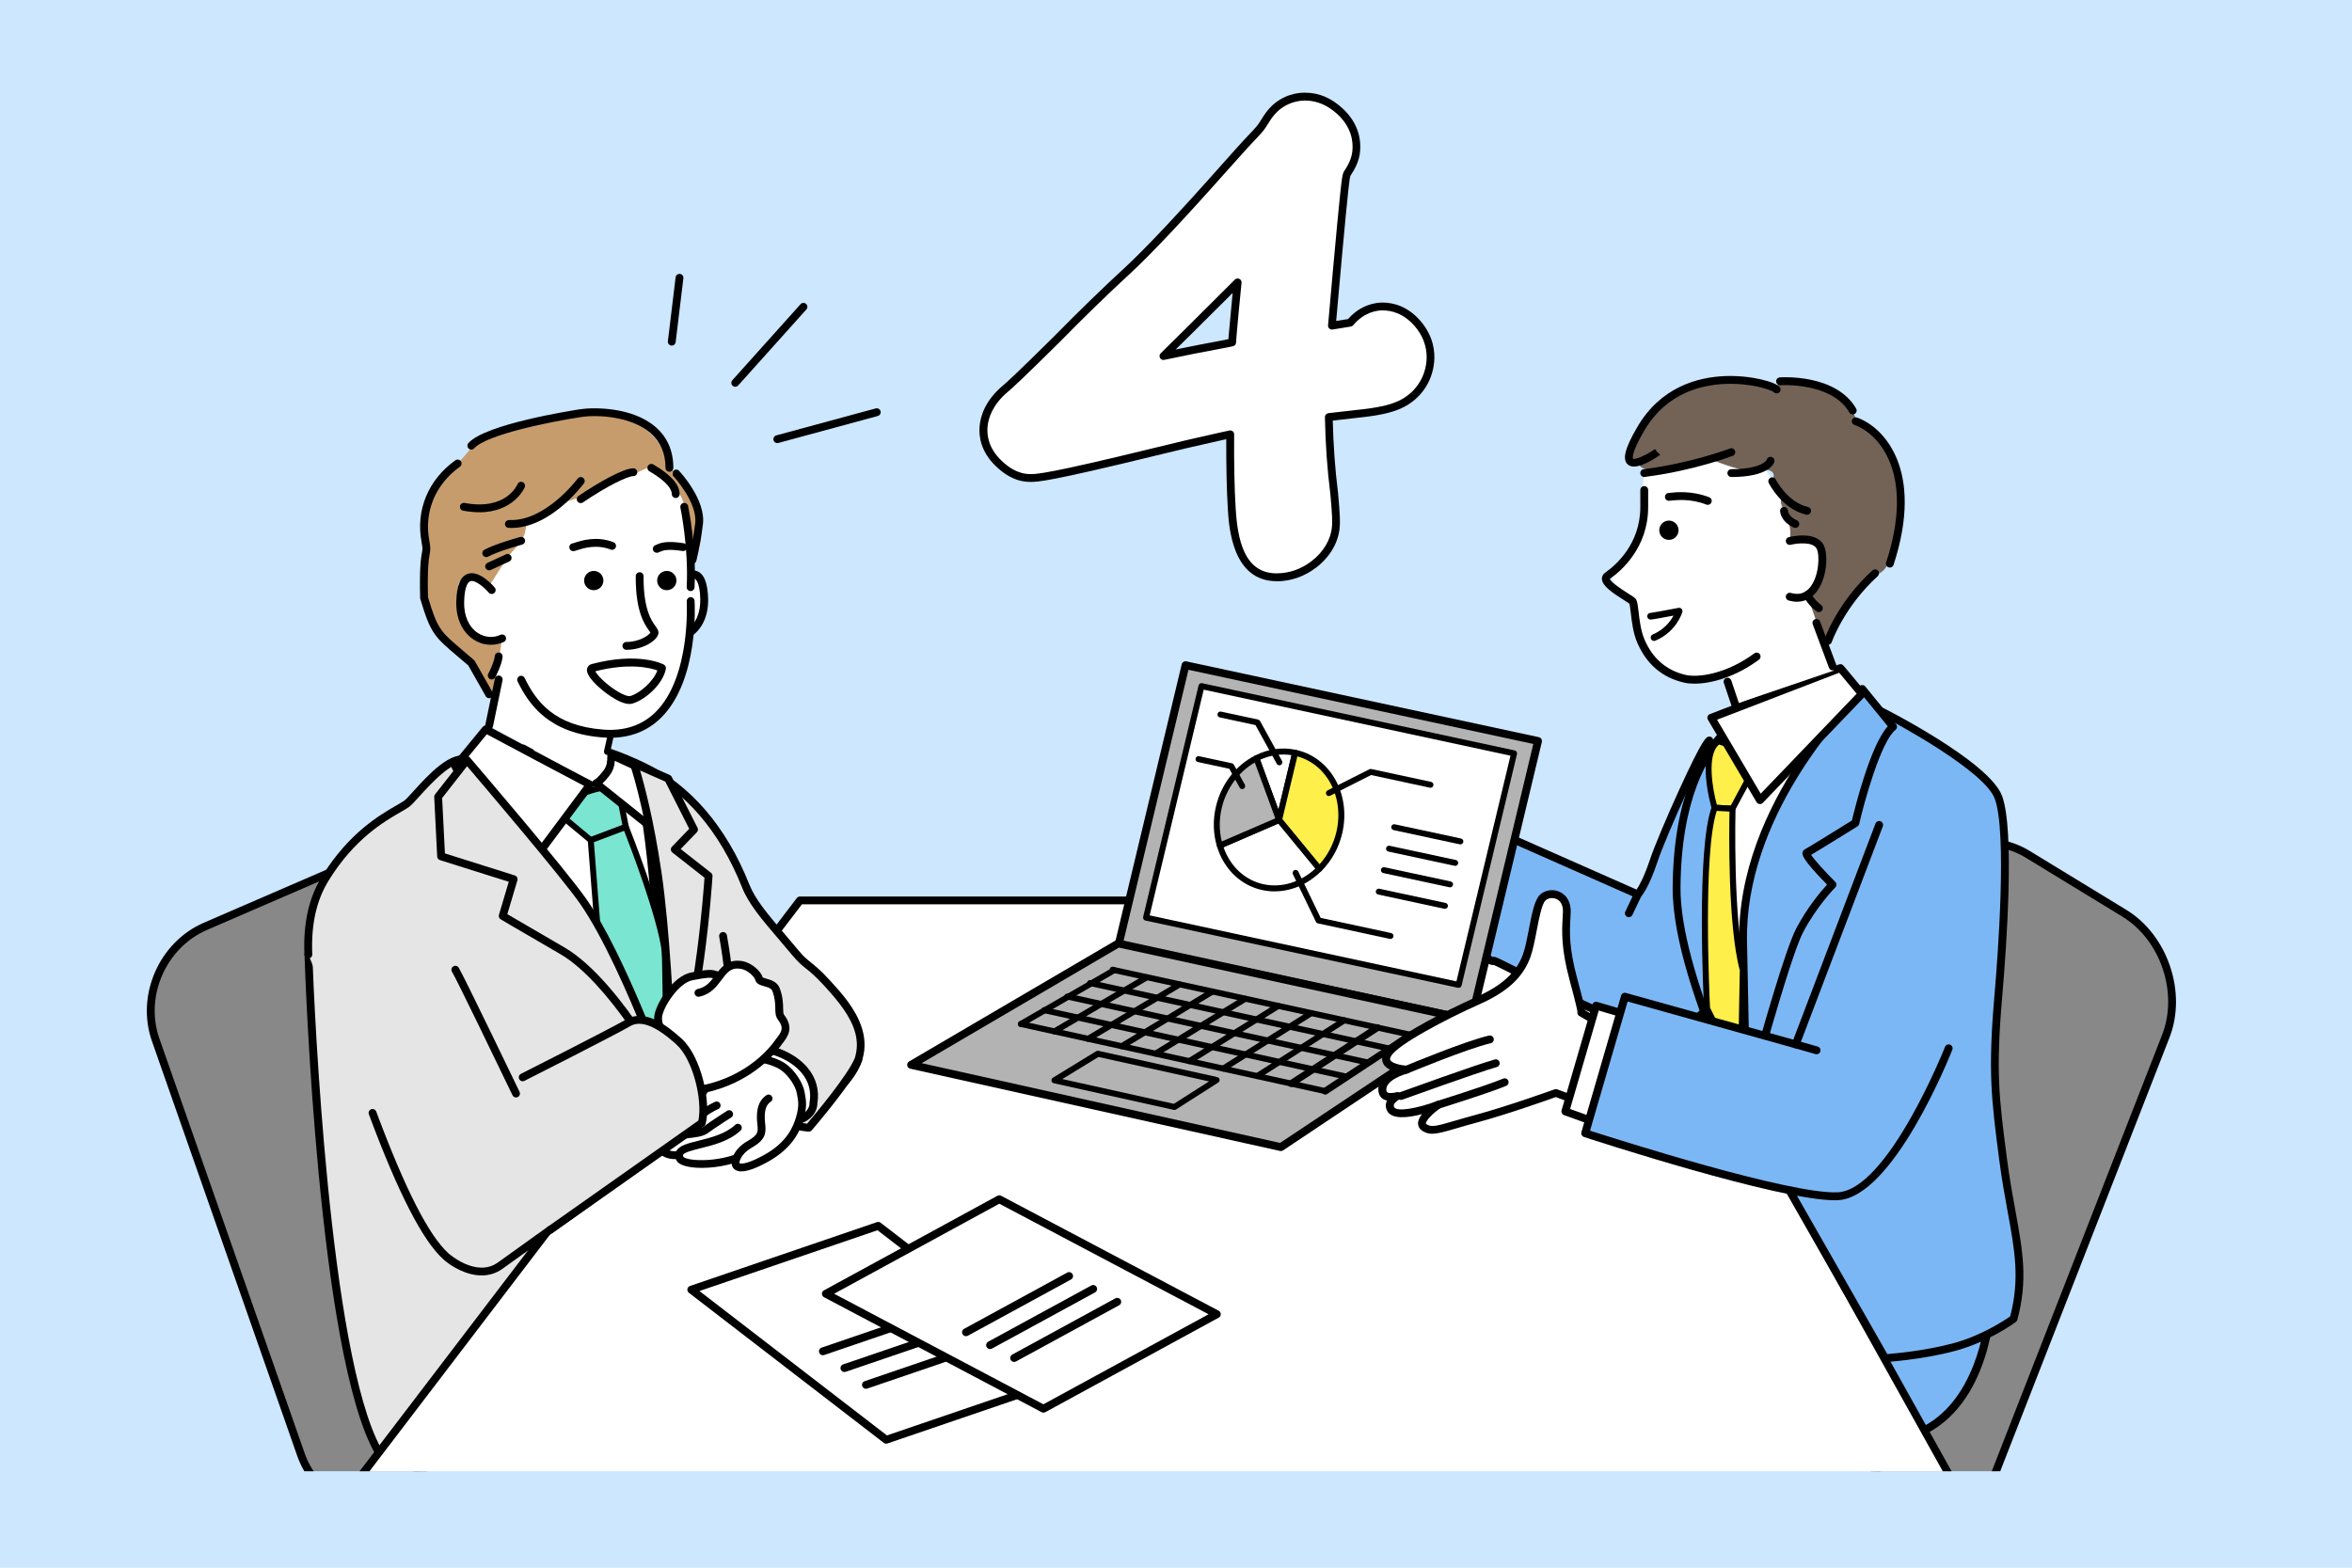 <?xml version="1.0" encoding="UTF-8"?><svg id="_レイヤー_2" xmlns="http://www.w3.org/2000/svg" xmlns:xlink="http://www.w3.org/1999/xlink" viewBox="0 0 600 400"><defs><style>.cls-1{fill:#fff;}.cls-2{fill:#7cb7f5;}.cls-3{fill:#e5e5e6;}.cls-4{fill:#dbdcdc;}.cls-5{fill:#7ae5d0;}.cls-6{fill:#c69c6d;}.cls-7{fill:#736357;}.cls-8{fill:#f9be00;}.cls-9{clip-path:url(#clippath);}.cls-10{fill:none;}.cls-11{fill:#cce7fe;}.cls-12{fill:#b3b3b3;}.cls-13{fill:#b5b5b5;}.cls-14{fill:#feef4a;}.cls-15{fill:#888;}</style><clipPath id="clippath"><rect class="cls-10" x="9.77" y="51.16" width="554.99" height="324.23"/></clipPath></defs><g id="_レイヤー_1-2"><rect class="cls-11" width="600" height="400"/><g class="cls-9"><path class="cls-6" d="M169.67,119.82s6.6,1.28,9,13.56c1.14,5.83-2,9.51-2,9.51"/><path d="M176.67,143.88c-.09,0-.18-.01-.27-.04-.53-.15-.84-.7-.7-1.23,0-.03,.9-3.31,1.64-9.04,.68-5.35-5.5-12-5.56-12.07-.38-.4-.36-1.04,.04-1.41,.4-.38,1.03-.36,1.41,.04,.28,.3,6.89,7.41,6.08,13.69-.75,5.89-1.66,9.18-1.69,9.32-.12,.44-.52,.73-.96,.73Z"/><g><path class="cls-1" d="M171.6,149.84s7.72-9.13,8.04,2.95c.21,7.98-5.95,11.58-10.69,9.38"/><path d="M171.81,163.8c-1.12,0-2.24-.24-3.29-.73-.5-.23-.72-.83-.48-1.33,.23-.5,.83-.72,1.33-.48,1.85,.86,4.01,.69,5.77-.47,2.32-1.52,3.6-4.43,3.5-7.98-.11-4.26-1.14-5.08-1.58-5.23-1.3-.46-3.72,1.75-4.69,2.9-.36,.42-.99,.47-1.41,.12-.42-.36-.47-.99-.12-1.41,.39-.47,3.93-4.53,6.88-3.49,1.86,.65,2.81,2.96,2.92,7.07,.11,4.26-1.49,7.79-4.41,9.7-1.35,.89-2.88,1.34-4.42,1.34Z"/></g><path class="cls-1" d="M445.05,187.18l29.9,10.01s-31.54,65.24-32.05,65.11c-.51-.13-12.41-24.95-12.16-38.38,.25-13.43,14.31-36.74,14.31-36.74Z"/><g><path class="cls-1" d="M386.65,216.31s-5.83-9.12-9.12-10.89c-3.29-1.77-8.87-10.64-10.89-7.6-2.03,3.04,3.29,10.64,3.29,10.64,0,0-2.03,12.67,3.8,16.97"/><path d="M373.73,226.43c-.21,0-.41-.06-.59-.2-5.71-4.22-4.56-15.25-4.25-17.54-1.14-1.69-5.23-8.22-3.08-11.44,.54-.81,1.23-1.03,1.71-1.07,1.94-.17,4.05,2.08,6.51,4.69,1.43,1.52,2.92,3.09,3.98,3.66,3.42,1.84,8.88,10.28,9.49,11.24,.3,.47,.16,1.08-.3,1.38-.47,.3-1.08,.16-1.38-.3-1.58-2.48-6.24-9.2-8.75-10.55-1.34-.72-2.87-2.34-4.48-4.04-1.56-1.65-3.94-4.17-4.88-4.07-.04,0-.1,0-.22,.18-1.13,1.7,1.24,6.59,3.28,9.51,.15,.21,.21,.48,.17,.73-.02,.12-1.86,12.12,3.41,16.01,.44,.33,.54,.95,.21,1.4-.2,.27-.5,.41-.81,.41Z"/></g><g><path class="cls-15" d="M101.66,379.23c-9.76,6.77-20.95,3.14-24.88-8.07l-37.07-105.84c-3.93-11.21,1.78-24.24,12.68-28.96l36.98-16.01c10.9-4.72,23.23,.52,27.41,11.64l33.13,88.26c4.17,11.12-.4,25.76-10.15,32.53l-38.1,26.44Z"/><path d="M91.53,383.65c-1.63,0-3.24-.25-4.81-.76-5.02-1.63-8.88-5.68-10.89-11.4l-37.07-105.84c-4.11-11.72,1.83-25.27,13.23-30.21l36.98-16c5.53-2.39,11.57-2.44,17.01-.12,5.45,2.31,9.61,6.69,11.73,12.33l33.13,88.26c4.34,11.55-.38,26.67-10.52,33.7l-38.1,26.44c-3.43,2.38-7.1,3.6-10.7,3.6Zm6.13-164.03c-2.66,0-5.34,.55-7.89,1.66l-36.98,16c-10.46,4.53-15.9,16.96-12.13,27.71l37.07,105.84c1.79,5.12,5.21,8.73,9.62,10.16,4.41,1.43,9.29,.51,13.75-2.58l38.1-26.44c9.43-6.54,13.82-20.61,9.79-31.36l-33.13-88.26c-1.92-5.12-5.7-9.09-10.64-11.19-2.42-1.03-4.98-1.54-7.54-1.54Z"/></g><g><path class="cls-3" d="M78.67,243.54s3.29,101.72,17.98,127.06l82.93-8.11-58.1-114.85-42.81-4.1Z"/><path d="M96.65,371.6c-.35,0-.68-.19-.86-.5-14.65-25.26-17.98-123.37-18.11-127.53,0-.29,.11-.56,.31-.76,.21-.2,.49-.29,.78-.27l42.81,4.1c.34,.03,.64,.24,.8,.54l58.1,114.85c.15,.29,.14,.64-.02,.93-.16,.29-.45,.48-.78,.51l-82.93,8.11s-.06,0-.1,0Zm-16.94-126.96c.42,11.16,4.18,100.65,17.49,124.9l80.83-7.9-57.19-113.06-41.13-3.94Z"/></g><g><path class="cls-15" d="M485.72,384.83c7.19,9.45,16.61,8.13,20.93-2.93l45.86-117.52c4.32-11.07-.45-25.18-10.59-31.36l-24.6-15.01c-10.14-6.18-22.17-2.27-26.73,8.7l-35.95,86.45c-4.56,10.97-2.41,27.67,4.79,37.13l26.29,34.54Z"/><path d="M496.05,392.14c-3.9,0-7.8-2.34-11.13-6.71l-26.29-34.54c-7.4-9.73-9.61-26.83-4.92-38.12l35.95-86.45c2.32-5.58,6.54-9.61,11.89-11.35,5.35-1.74,11.13-.97,16.29,2.18l24.6,15.01c10.56,6.44,15.49,21.06,11,32.58l-45.86,117.52c-2.23,5.7-5.84,9.18-10.18,9.79-.45,.06-.9,.09-1.35,.09Zm11.21-176.07c-1.72,0-3.43,.27-5.09,.81-4.78,1.56-8.57,5.18-10.66,10.21l-35.95,86.45c-4.45,10.7-2.36,26.91,4.66,36.14l26.29,34.54h0c3.25,4.27,7.01,6.35,10.61,5.84,3.59-.5,6.64-3.53,8.59-8.53l45.86-117.52c4.16-10.66-.4-24.19-10.18-30.15l-24.6-15.01c-3.04-1.85-6.3-2.79-9.53-2.79Z"/></g><g><path class="cls-2" d="M507.92,332.09s-.68,25.67-18.24,33.44c-11.48,5.08-9.46,5.07-9.46,5.07l-16.21-33.78,43.91-4.73Z"/><path d="M480.22,371.6c-.55,0-1-.35-1.11-.86-.02-.08-.03-.16-.04-.23l-15.96-33.25c-.14-.29-.13-.64,.03-.92,.16-.28,.44-.47,.77-.51l43.91-4.73c.29-.03,.57,.06,.78,.26,.21,.2,.33,.47,.32,.76-.03,1.07-.9,26.4-18.84,34.33-6.21,2.75-8.23,3.91-8.88,4.35-.02,.12-.07,.23-.13,.33-.18,.29-.5,.47-.84,.47h0Zm-14.7-33.94l14.98,31.22c1.36-.84,3.93-2.12,8.77-4.26,14.7-6.5,17.18-26.4,17.58-31.41l-41.33,4.45Z"/></g><g><polygon class="cls-1" points="76.55 396.95 204.07 229.74 415.53 229.74 507.24 394.25 76.55 396.95"/><path d="M76.55,397.95c-.38,0-.73-.21-.9-.55-.17-.34-.13-.75,.1-1.05l127.52-167.21c.19-.25,.48-.39,.79-.39h211.46c.36,0,.7,.2,.87,.51l91.71,164.51c.17,.31,.17,.69,0,.99-.18,.31-.5,.49-.86,.5l-430.69,2.7h0ZM204.57,230.74l-125.98,165.2,426.97-2.68-90.6-162.52H204.57Z"/></g><g><path class="cls-3" d="M95.03,283.97c6.77,18.18,13.1,31.51,18.71,36.58,1.85,1.67,8.53,6.23,13.89,2.36,12.96-9.37,35.22-24.9,42.96-31.86,2.22-2,15.53-16.93,16.67-18.95,9.88,.38,25.64,6.59,26.41,5.88,11.49-10.63,3.88-19.97-2.55-27-4.78-5.22-5.2-4.24-8.22-7.88-6-7.23-10.63-11.91-12.67-17.06-5.32-13.43-14.02-24.66-26.18-30.49-12.16-5.83-18.24-5.57-18.24-5.57,0,0,23.05,74.48,23.56,82.34,0,0-34.79-72.54-50.25-78.37-5-1.89-13.42,9.77-15.37,11.15-2.87,2.03-12.67,5.91-20.77,19.09-3.25,5.29-4.63,11.75-4.3,19.38"/><path d="M122.88,325.43c-4,0-7.85-2.36-9.81-4.14-5.27-4.77-11.48-16.86-18.97-36.97-.19-.52,.07-1.09,.59-1.29,.52-.19,1.09,.07,1.29,.59,7.38,19.81,13.41,31.64,18.44,36.19,.07,.06,7.09,6.3,12.63,2.29,2.77-2,5.96-4.28,9.34-6.7,12.25-8.76,27.49-19.65,33.54-25.1,2.28-2.05,15.41-16.82,16.46-18.7,.18-.33,.53-.54,.91-.51,6.26,.24,14.81,2.77,20.47,4.44,2.29,.68,4.65,1.38,5.46,1.48,10.07-9.53,4.12-17.75-2.85-25.37-2.42-2.64-3.67-3.64-4.77-4.51-1.05-.84-1.96-1.57-3.49-3.4-1.28-1.54-2.49-2.96-3.63-4.29-4.21-4.93-7.53-8.83-9.2-13.04-5.65-14.25-14.53-24.61-25.68-29.95-8.55-4.1-14.05-5.13-16.43-5.39,3.25,10.52,22.7,73.81,23.18,81.19,.03,.48-.28,.91-.75,1.03-.46,.12-.95-.1-1.15-.53-.35-.72-34.79-72.25-49.7-77.87-3.15-1.19-8.8,5.04-11.83,8.38-1.18,1.3-2.04,2.25-2.61,2.65-.53,.38-1.24,.78-2.14,1.3-4.12,2.38-11.79,6.8-18.36,17.49-3.12,5.07-4.48,11.23-4.16,18.81,.02,.55-.4,1.02-.96,1.04-.54,.02-1.02-.4-1.04-.96-.34-8,1.11-14.52,4.45-19.94,6.84-11.12,14.79-15.71,19.07-18.18,.85-.49,1.52-.88,1.98-1.2,.39-.27,1.31-1.29,2.28-2.36,3.82-4.21,9.6-10.57,14.02-8.91,12.86,4.85,37.94,53,47.25,71.65-5.33-20.89-21.68-73.76-21.87-74.39-.09-.3-.04-.62,.14-.87,.18-.25,.47-.41,.78-.42,.26-.02,6.47-.2,18.71,5.67,11.62,5.57,20.84,16.29,26.68,31.02,1.55,3.9,4.77,7.68,8.86,12.47,1.14,1.34,2.36,2.77,3.64,4.31,1.39,1.68,2.19,2.31,3.2,3.12,1.1,.88,2.47,1.97,4.99,4.73,5.32,5.81,15.22,16.63,2.49,28.41-.67,.62-1.44,.44-7.15-1.25-5.39-1.6-13.45-3.98-19.42-4.34-2.49,3.47-14.57,16.92-16.51,18.67-6.13,5.52-21.42,16.45-33.71,25.24-3.38,2.42-6.56,4.69-9.33,6.69-1.7,1.23-3.53,1.71-5.33,1.71Z"/></g><g><path class="cls-1" d="M122.66,195.45s45.26,62.32,46.7,76.85c0,0-1.44-59.79-7.68-77.52,0,0-12.16-4.56-20.27-4.9-8.11-.34-18.75,5.57-18.75,5.57Z"/><path d="M169.36,273.3c-.51,0-.94-.39-.99-.9-1.39-14.09-46.06-75.74-46.51-76.36-.17-.23-.23-.52-.17-.8,.06-.28,.24-.52,.49-.66,.44-.25,11-6.06,19.27-5.7,8.17,.34,20.08,4.77,20.58,4.96,.28,.1,.49,.33,.59,.6,6.23,17.68,7.68,75.39,7.74,77.83,.01,.54-.4,.99-.94,1.02-.02,0-.04,0-.06,0Zm-45.21-77.5c5.12,7.1,35.4,49.39,43.98,69.27-.61-16.29-2.52-55.4-7.24-69.52-2.24-.81-12.52-4.38-19.52-4.67-6.32-.27-14.42,3.51-17.22,4.93Z"/></g><g><path class="cls-2" d="M436.05,188.95c-1.27,.25-11.91,23.81-14.19,30.66-2.28,6.84-4.05,8.61-4.05,8.61l-32.68-14.44s-8.86,4.64-11.15,12.16c-3.11,10.21,5.21,19.93,7.09,19.25,.75-.27,32.68,17.73,41.8,17.73s15.96-7.6,18.24-13.68"/><path d="M422.88,263.93c-6.87,0-25.67-9.58-35.77-14.72-2.73-1.39-5.32-2.71-6.05-2.99-.8,.09-1.78-.41-2.9-1.49-3.41-3.25-7.58-11.01-5.13-19.08,2.38-7.83,11.26-12.56,11.64-12.76,.27-.14,.59-.15,.87-.03l31.96,14.12c.62-.91,1.9-3.14,3.42-7.7,1.08-3.23,4.17-10.59,7.51-17.9,6.02-13.14,6.83-13.3,7.43-13.42,.54-.11,1.07,.24,1.18,.78,.09,.44-.13,.87-.5,1.07-1.66,1.8-11.4,23.15-13.72,30.09-2.29,6.87-4.1,8.81-4.3,9-.29,.29-.73,.38-1.11,.21l-32.22-14.24c-1.73,1-8.38,5.21-10.24,11.33-1.99,6.54,1.08,12.28,2.49,14.44,1.49,2.29,2.94,3.42,3.41,3.54,.52-.17,.9,.01,7.17,3.21,9.24,4.71,28.47,14.5,34.87,14.5,9.11,0,15.34-7.79,17.3-13.03,.19-.52,.77-.78,1.29-.59,.52,.19,.78,.77,.59,1.29-2.16,5.76-9.05,14.33-19.18,14.33Zm-41.47-17.79s0,0,0,0c0,0,0,0,0,0Zm54.84-56.21s0,0,0,0c0,0,0,0,0,0Z"/></g><g><path class="cls-2" d="M479.63,181.35c.76,.25,27.11,13.93,30.15,22.04,3.04,8.11,1.27,35.98,0,50.67-1.68,19.44-.82,26.14,1.18,41.55,2.36,18.24,6.42,27.02,2.7,40.87,0,0-6.67,4.98-15.29,7.26-8.61,2.28-17.48,2.79-17.48,2.79l-31.75-55.65s-21.64-41.02-21.45-64.43c.17-21.37,6.08-33.44,12.67-40.03,6.59-6.59,3.29-1.01,3.29-1.01,0,0-8.61,30.91-8.11,45.1s5.07,43.83,5.07,43.83c0,0,8.61-53.46,18.49-69.42,9.88-15.96,20.52-23.56,20.52-23.56Z"/><path d="M480.9,347.53c-.36,0-.69-.19-.87-.5l-31.75-55.65c-.35-.67-3.71-7.08-7.68-16.05-.48-.01-.89-.37-.97-.85,0-.05-.12-.8-.31-2.08-5.98-13.91-12.72-32.61-12.62-45.96,.18-23.13,7.15-34.92,12.96-40.73,3.28-3.28,4.43-3.98,5.36-3.26,.73,.56,.6,1.57-.43,3.35-.59,2.15-8.52,31.25-8.04,44.67,.36,10.03,2.78,28.03,4.14,37.5,2.6-14.63,9.61-50.72,17.57-63.58,9.87-15.95,20.35-23.53,20.79-23.85,.26-.19,.59-.24,.9-.13,.25,.08,27.45,13.79,30.77,22.64,3.28,8.74,1.13,38.65,.06,51.11-1.67,19.37-.84,25.8,1.18,41.33,.66,5.12,1.47,9.54,2.18,13.45,1.87,10.25,3.22,17.65,.49,27.81-.06,.22-.19,.41-.37,.54-.28,.21-6.93,5.12-15.63,7.43-8.61,2.28-17.59,2.81-17.68,2.82-.02,0-.04,0-.06,0Zm-39.06-74.44c4.34,9.97,8.1,17.15,8.19,17.32l31.43,55.08c2.14-.16,9.54-.83,16.67-2.71,7.35-1.95,13.33-5.96,14.67-6.9,2.49-9.55,1.18-16.72-.62-26.59-.72-3.93-1.53-8.38-2.2-13.55-1.97-15.23-2.88-22.18-1.19-41.76,.83-9.61,3.28-41.64,.06-50.23-2.66-7.08-25.27-19.35-29.09-21.23-2.13,1.65-11.29,9.19-19.8,22.93-8.78,14.18-16.68,59.13-18.12,67.65Zm.7-87.38c-.4,.37-.89,.84-1.47,1.42-5.55,5.55-12.2,16.87-12.37,39.33-.08,10.68,4.5,25.21,9.44,37.73-1.38-9.97-3.27-24.84-3.59-33.65-.47-13.29,6.78-40.42,7.99-44.83Z"/></g><g><path class="cls-5" d="M141.75,206.94c1.19-3.12,16.1-8.82,16.21-4.56l1.69,8.61-8.95,3.38-8.95-7.43Z"/><path d="M150.7,215.13c-.17,0-.35-.06-.49-.18l-8.95-7.43c-.25-.21-.34-.55-.23-.86,1.1-2.89,11.37-7.2,15.49-6.5,1.87,.32,2.17,1.53,2.2,2.12l1.68,8.56c.07,.36-.13,.73-.48,.86l-8.95,3.38c-.09,.03-.18,.05-.27,.05Zm-7.97-8.37l8.11,6.74,7.93-2.99-1.56-7.98s-.01-.08-.01-.13c0-.18-.01-.57-.94-.72-3.42-.59-11.78,2.92-13.53,5.09Z"/></g><g><path class="cls-5" d="M159.65,210.99s8.7,21.79,9.97,31.92l.51,30.23-12.67-25.67-4.31-1.77-2.45-31.33,8.95-3.38Z"/><path d="M170.12,273.91c-.29,0-.55-.16-.68-.42l-12.54-25.41-4.04-1.66c-.27-.11-.45-.36-.47-.65l-2.45-31.33c-.03-.34,.17-.65,.49-.77l8.95-3.38c.39-.15,.82,.04,.98,.43,.36,.89,8.75,22,10.01,32.11l.51,30.31c0,.36-.24,.67-.58,.75-.06,.01-.12,.02-.18,.02Zm-16.25-28.73l3.87,1.6c.17,.07,.31,.2,.39,.37l11.17,22.63-.45-26.84c-1.11-8.84-8.15-27.16-9.64-30.96l-7.71,2.91,2.37,30.29Z"/></g><g><path class="cls-2" d="M475.07,175.78s-31.16,28.88-30.4,64.6c.76,35.72,.76,41.3,.76,41.3,0,0,9.97-37.24,13.68-44.34,3.55-6.78,8.36-11.65,8.36-11.65,0,0-7.6-7.6-6.59-8.11,1.01-.51,12.41-7.6,12.41-7.6,0,0,4.81-20.77,9.63-24.57l-7.85-9.63Z"/><path d="M445.43,282.68s-.09,0-.13,0c-.5-.06-.87-.49-.87-.99,0-.06,0-6.01-.76-41.27-.76-35.76,30.41-65.07,30.72-65.36,.2-.19,.47-.28,.75-.26,.28,.02,.53,.15,.71,.37l7.85,9.63c.17,.21,.25,.47,.22,.74s-.16,.51-.37,.68c-3.72,2.94-7.96,18.33-9.27,24.02-.06,.26-.22,.48-.45,.62-1.04,.65-9.24,5.75-11.81,7.26,.84,1.3,3.65,4.38,6.16,6.89,.39,.39,.39,1.02,0,1.41-.05,.05-4.75,4.85-8.19,11.42-3.62,6.92-13.5,43.76-13.6,44.13-.12,.44-.52,.74-.96,.74Zm29.56-105.42c-4.76,4.73-29.99,31.38-29.32,63.1,.38,17.97,.57,28.33,.67,34.19,3.08-11.15,9.12-32.38,11.89-37.67,2.83-5.4,6.38-9.56,7.86-11.17-6.52-6.61-6.35-7.69-6.27-8.16,.06-.38,.29-.69,.63-.86,.7-.35,7.41-4.5,11.98-7.34,.78-3.3,4.72-19.2,9.15-24.03l-6.58-8.06Z"/></g><g><path class="cls-14" d="M438.42,189.12l10.89,3.55-7.35,13.68-4.56-.25s-4.05-13.68,1.01-16.97Z"/><path d="M441.96,207.11s-.03,0-.04,0l-4.56-.25c-.32-.02-.6-.24-.69-.54-.17-.58-4.15-14.27,1.33-17.83,.19-.13,.43-.16,.65-.09l10.89,3.55c.21,.07,.39,.23,.47,.44s.07,.45-.04,.64l-7.35,13.68c-.13,.25-.39,.4-.67,.4Zm-3.98-1.75l3.53,.2,6.69-12.45-9.66-3.14c-3.23,2.63-1.63,11.51-.56,15.4Z"/></g><g><path class="cls-14" d="M441.96,206.35s-.76,28.8,2.62,41.13l-.51,27.19-8.61-17.4s-2.11-40.54,1.94-51.18l4.56,.25Z"/><path d="M444.08,275.43c-.29,0-.55-.16-.68-.42l-8.61-17.4c-.05-.09-.07-.19-.08-.3-.09-1.66-2.07-40.82,1.99-51.49,.12-.31,.42-.5,.75-.49l4.56,.25c.41,.02,.73,.37,.72,.78,0,.29-.72,28.83,2.59,40.91,.02,.07,.03,.14,.03,.22l-.51,27.19c0,.35-.25,.65-.6,.73-.06,.01-.11,.02-.17,.02Zm-7.86-18.35l7.16,14.46,.45-23.96c-3.08-11.39-2.73-35.84-2.63-40.5l-3.25-.18c-3.58,10.76-1.85,47.47-1.72,50.19Z"/></g><g><polygon class="cls-1" points="436.56 183.12 448.97 204.15 474.98 177.04 469.5 170.46 436.56 183.12"/><path d="M448.97,205.15s-.08,0-.12,0c-.31-.04-.59-.22-.75-.48l-12.41-21.03c-.15-.25-.18-.56-.08-.84,.1-.28,.31-.5,.59-.6l32.94-12.67c.4-.16,.85-.04,1.13,.29l5.49,6.59c.33,.39,.31,.96-.05,1.33l-26.01,27.11c-.19,.2-.45,.31-.72,.31Zm-10.95-21.52l11.14,18.88,24.48-25.51-4.46-5.35-31.16,11.99Z"/></g><g><path class="cls-1" d="M123.93,186.08s23.56,12.58,26.6,14.1l-14.86,19.93s-16.47-17.99-19.51-24.57l7.77-9.46Z"/><path d="M135.67,221.11c-.28,0-.55-.12-.74-.32-.68-.74-16.61-18.18-19.68-24.83-.16-.35-.11-.76,.14-1.05l7.77-9.46c.3-.37,.82-.47,1.24-.25,.24,.13,23.58,12.59,26.58,14.09,.26,.13,.46,.38,.53,.66,.07,.29,0,.59-.17,.83l-14.86,19.93c-.18,.24-.45,.39-.75,.4-.02,0-.03,0-.05,0Zm-18.33-25.44c3.08,5.88,15.01,19.28,18.25,22.87l13.43-18.01c-4.88-2.54-21.14-11.21-24.84-13.18l-6.84,8.33Z"/></g><g><path class="cls-1" d="M155.68,192.5s.76,2.53-1.01,4.81c-1.77,2.28-2.62,2.53-2.62,2.53l14.27,11.4s.25-9.12-1.27-14.44l-9.37-4.31Z"/><path d="M166.32,212.25c-.22,0-.44-.07-.62-.22l-14.27-11.4c-.29-.23-.43-.61-.36-.97,.07-.36,.34-.66,.69-.77-.01,0,.67-.32,2.12-2.19,1.42-1.82,.87-3.83,.84-3.92-.11-.38,.01-.78,.31-1.04,.3-.25,.71-.32,1.07-.15l9.37,4.31c.27,.12,.46,.35,.54,.63,1.54,5.41,1.32,14.36,1.3,14.74-.01,.38-.23,.72-.58,.88-.13,.06-.28,.09-.42,.09Zm-12.62-12.36l11.63,9.29c-.02-2.84-.19-8.05-1.12-11.66l-7.38-3.39c-.04,1.08-.35,2.47-1.38,3.8-.7,.91-1.29,1.53-1.75,1.96Z"/></g><g><path class="cls-3" d="M119.11,193.93s24.44,28.51,29.73,36.14c9.71,14.02,20.27,43.41,20.27,43.41,0,0-13.01-23.56-25.67-30.91-12.67-7.35-15.2-8.87-15.2-8.87l2.79-9.37-18.49-5.83-.76-15.2,7.35-9.37Z"/><path d="M169.11,274.49c-.35,0-.69-.19-.88-.52-.13-.23-13.02-23.4-25.3-30.53-12.53-7.27-15.19-8.86-15.21-8.88-.39-.23-.57-.71-.44-1.14l2.51-8.43-17.56-5.53c-.4-.13-.68-.49-.7-.9l-.76-15.2c-.01-.24,.06-.48,.21-.67l7.35-9.37c.19-.24,.47-.38,.77-.38,.29,0,.59,.12,.78,.35,1,1.17,24.53,28.63,29.79,36.23,9.67,13.97,20.28,43.34,20.39,43.64,.18,.49-.05,1.03-.53,1.25-.13,.06-.27,.09-.41,.09Zm-39.69-41.24c1.38,.81,5.24,3.08,14.52,8.46,7.68,4.45,15.35,14.52,20.36,22.04-3.94-9.82-10.31-24.49-16.28-33.11-4.67-6.73-24.63-30.17-28.87-35.14l-6.36,8.12,.71,14.13,17.83,5.62c.52,.16,.81,.72,.66,1.24l-2.56,8.63Z"/></g><g><path class="cls-3" d="M161.68,194.78l8.78,3.88,6.59,13.01-4.9,5.07,8.61,6.76s-2.36,37.5-9.29,49.15c0,0-1.01-31.75-3.72-49.99-2.7-18.24-6.08-27.87-6.08-27.87Z"/><path d="M171.47,273.64c-.08,0-.17-.01-.25-.03-.43-.11-.74-.49-.75-.94-.01-.32-1.04-31.9-3.71-49.88-2.65-17.91-6-27.59-6.03-27.68-.13-.38-.03-.79,.27-1.07,.29-.27,.72-.34,1.08-.18l8.78,3.88c.21,.09,.38,.26,.49,.46l6.59,13.01c.19,.38,.12,.84-.17,1.15l-4.13,4.27,7.74,6.07c.26,.2,.4,.52,.38,.85-.1,1.54-2.46,37.87-9.43,49.6-.18,.31-.51,.49-.86,.49Zm-8.18-77.05c1.13,3.81,3.49,12.64,5.45,25.91,2.1,14.21,3.2,36.81,3.57,46.01,5.04-13.03,7.12-40.43,7.41-44.56l-8.2-6.43c-.22-.17-.36-.44-.38-.72-.02-.28,.08-.56,.28-.76l4.4-4.56-6.1-12.05-6.44-2.85Z"/></g><g><polygon class="cls-1" points="226.08 367.37 273.77 351.08 224.04 312.78 176.35 329.07 226.08 367.37"/><path d="M226.08,368.37c-.22,0-.43-.07-.61-.21l-49.73-38.3c-.29-.23-.44-.59-.38-.96,.06-.36,.31-.66,.66-.78l47.69-16.29c.32-.11,.67-.05,.93,.15l49.73,38.3c.29,.23,.44,.59,.38,.96-.06,.36-.31,.66-.66,.78l-47.69,16.28c-.11,.04-.21,.05-.32,.05Zm-47.65-38.96l47.83,36.84,45.42-15.51-47.83-36.84-45.42,15.51Z"/></g><g><line class="cls-1" x1="238.27" y1="335.12" x2="209.92" y2="344.8"/><path d="M209.92,345.8c-.42,0-.8-.26-.95-.68-.18-.52,.1-1.09,.62-1.27l28.35-9.68c.52-.18,1.09,.1,1.27,.62s-.1,1.09-.62,1.27l-28.35,9.68c-.11,.04-.22,.05-.32,.05Z"/></g><g><line class="cls-1" x1="243.76" y1="339.4" x2="215.42" y2="349.08"/><path d="M215.42,350.08c-.42,0-.8-.26-.95-.68-.18-.52,.1-1.09,.62-1.27l28.35-9.68c.52-.18,1.09,.1,1.27,.62,.18,.52-.1,1.09-.62,1.27l-28.35,9.68c-.11,.04-.22,.05-.32,.05Z"/></g><g><line class="cls-1" x1="249.26" y1="343.68" x2="220.91" y2="353.35"/><path d="M220.91,354.36c-.42,0-.8-.26-.95-.68-.18-.52,.1-1.09,.62-1.27l28.35-9.68c.52-.18,1.09,.1,1.27,.62,.18,.52-.1,1.09-.62,1.27l-28.35,9.68c-.11,.04-.22,.05-.32,.05Z"/></g><g><polygon class="cls-1" points="266.18 359.44 310.42 335.32 254.92 305.99 210.68 330.11 266.18 359.44"/><path d="M266.18,360.44c-.16,0-.32-.04-.47-.12l-55.5-29.33c-.33-.17-.53-.51-.53-.88,0-.37,.2-.71,.52-.88l44.24-24.12c.29-.16,.65-.16,.95,0l55.5,29.33c.33,.17,.53,.51,.53,.88,0,.37-.2,.71-.52,.88l-44.24,24.12c-.15,.08-.31,.12-.48,.12Zm-53.39-30.34l53.38,28.21,42.14-22.97-53.38-28.21-42.14,22.97Z"/></g><g><line class="cls-1" x1="272.73" y1="325.59" x2="246.43" y2="339.93"/><path d="M246.43,340.93c-.35,0-.7-.19-.88-.52-.26-.48-.09-1.09,.4-1.36l26.3-14.34c.48-.27,1.09-.09,1.36,.4s.09,1.09-.4,1.36l-26.3,14.34c-.15,.08-.32,.12-.48,.12Z"/></g><g><line class="cls-1" x1="278.87" y1="328.88" x2="252.57" y2="343.22"/><path d="M252.57,344.22c-.35,0-.7-.19-.88-.52-.26-.48-.09-1.09,.4-1.36l26.3-14.34c.48-.27,1.09-.09,1.36,.4,.26,.48,.09,1.09-.4,1.36l-26.3,14.34c-.15,.08-.32,.12-.48,.12Z"/></g><g><line class="cls-1" x1="285.01" y1="332.16" x2="258.71" y2="346.5"/><path d="M258.71,347.5c-.35,0-.7-.19-.88-.52-.26-.48-.09-1.09,.4-1.36l26.3-14.34c.48-.26,1.09-.09,1.36,.4s.09,1.09-.4,1.36l-26.3,14.34c-.15,.08-.32,.12-.48,.12Z"/></g><g><path class="cls-4" d="M184.45,238.81c1.86,10.56,1.91,16.55,2.41,19.76"/><path d="M186.87,259.57c-.48,0-.91-.35-.99-.84-.17-1.09-.29-2.47-.44-4.22-.31-3.58-.73-8.49-1.97-15.52-.1-.54,.27-1.06,.81-1.16,.54-.1,1.06,.27,1.16,.81,1.25,7.12,1.68,12.08,1.99,15.7,.15,1.71,.26,3.06,.42,4.08,.09,.55-.29,1.06-.83,1.14-.05,0-.11,.01-.16,.01Z"/></g><g><g><polygon class="cls-12" points="375.3 260.31 285.38 240.97 302.43 169.72 392.36 189.06 375.3 260.31"/><path d="M375.3,261.31c-.07,0-.14,0-.21-.02l-89.92-19.34c-.26-.06-.49-.22-.64-.44-.14-.23-.19-.5-.13-.77l17.06-71.25c.13-.53,.65-.86,1.18-.74l89.92,19.34c.26,.06,.49,.22,.64,.44,.14,.23,.19,.5,.13,.77l-17.06,71.25c-.11,.46-.52,.77-.97,.77Zm-88.71-21.11l87.97,18.92,16.59-69.3-87.97-18.92-16.59,69.3Z"/></g><g><polygon class="cls-1" points="372.11 251.3 292.36 234.15 306.5 175.08 386.25 192.23 372.11 251.3"/><path d="M372.11,252.06c-.05,0-.11,0-.16-.02l-79.75-17.16c-.2-.04-.38-.17-.48-.34-.11-.17-.14-.38-.1-.58l14.14-59.07c.1-.4,.5-.65,.9-.57l79.75,17.16c.2,.04,.38,.17,.48,.34,.11,.17,.14,.38,.1,.58l-14.14,59.07c-.08,.35-.4,.58-.74,.58Zm-78.83-18.5l78.26,16.84,13.79-57.59-78.26-16.84-13.79,57.59Z"/></g><g><ellipse class="cls-1" cx="326.29" cy="209.22" rx="7.22" ry="6.41" transform="translate(24.59 452.56) rotate(-71.56)"/><path d="M325.83,217.54c-.49,0-.97-.05-1.46-.16-1.85-.4-3.45-1.53-4.5-3.2-1.19-1.89-1.55-4.29-1-6.6,1.07-4.49,5.27-7.42,9.35-6.54,1.85,.4,3.45,1.53,4.5,3.2,1.19,1.89,1.55,4.29,1,6.6-.95,3.95-4.31,6.7-7.89,6.7Zm.92-14.28c-2.51,0-4.89,2.01-5.57,4.88-.4,1.69-.15,3.43,.7,4.78,.7,1.12,1.77,1.88,2.99,2.14,2.83,.61,5.77-1.53,6.55-4.78,.4-1.69,.15-3.43-.7-4.78-.7-1.12-1.77-1.88-2.99-2.14-.33-.07-.65-.1-.98-.1Z"/></g><g><g><path class="cls-1" d="M330.4,192.06c-3.41-.73-6.84-.15-9.89,1.4l5.78,15.76,4.11-17.15Z"/><path d="M326.29,209.98c-.32,0-.6-.2-.71-.5l-5.78-15.76c-.13-.36,.03-.77,.37-.94,3.34-1.7,6.94-2.2,10.39-1.46,.2,.04,.38,.17,.48,.34,.11,.17,.14,.38,.1,.58l-4.11,17.15c-.08,.33-.36,.56-.7,.58-.02,0-.03,0-.04,0Zm-4.83-16.13l4.68,12.74,3.33-13.92c-2.67-.41-5.41,0-8.01,1.18Z"/></g><g><path class="cls-14" d="M336.56,221.7c2.39-2.4,4.21-5.55,5.08-9.18,2.27-9.47-2.77-18.63-11.24-20.45l-4.11,17.15,10.27,12.48Z"/><path d="M336.56,222.46s-.02,0-.04,0c-.21-.01-.42-.11-.55-.28l-10.27-12.48c-.15-.18-.21-.43-.15-.66l4.11-17.15c.1-.4,.5-.65,.9-.57,3.97,.85,7.4,3.29,9.65,6.87,2.6,4.13,3.39,9.42,2.18,14.51-.87,3.64-2.7,6.94-5.28,9.54-.14,.14-.34,.22-.54,.22Zm-9.44-13.43l9.48,11.52c2.08-2.3,3.56-5.12,4.3-8.21,1.12-4.69,.4-9.55-1.98-13.34-1.89-3.01-4.7-5.12-7.96-6.02l-3.84,16.04Z"/></g><g><path class="cls-1" d="M326.29,209.22l-15.11,6.53c1.6,5.31,5.6,9.46,11.01,10.62,5.23,1.12,10.54-.81,14.38-4.67l-10.27-12.48Z"/><path d="M325.15,227.44c-1.05,0-2.09-.11-3.12-.33-5.5-1.18-9.82-5.35-11.58-11.15-.11-.37,.07-.77,.43-.92l15.11-6.53c.31-.14,.67-.05,.89,.21l10.27,12.48c.25,.3,.23,.74-.05,1.02-3.35,3.37-7.65,5.21-11.96,5.21Zm-13.03-11.28c1.7,4.92,5.49,8.44,10.23,9.46,4.56,.98,9.44-.51,13.18-3.99l-9.46-11.49-13.95,6.03Z"/></g><g><path class="cls-13" d="M320.51,193.46c-4.54,2.31-8.21,6.79-9.57,12.45-.82,3.43-.67,6.81,.24,9.83l15.11-6.53-5.78-15.76Z"/><path d="M311.18,216.51c-.11,0-.22-.02-.32-.07-.2-.09-.35-.26-.41-.47-.98-3.26-1.07-6.79-.25-10.23,1.37-5.71,5-10.43,9.96-12.96,.19-.1,.42-.11,.62-.03,.2,.08,.36,.24,.44,.45l5.78,15.76c.14,.38-.04,.8-.41,.96l-15.11,6.53c-.1,.04-.2,.06-.3,.06Zm8.92-21.96c-4.13,2.39-7.24,6.64-8.42,11.54-.69,2.88-.69,5.84,0,8.61l13.65-5.89-5.23-14.25Z"/></g></g><path d="M339.01,203.11c-.28,0-.55-.15-.68-.42-.19-.38-.04-.83,.34-1.02l10.65-5.39c.16-.08,.34-.1,.5-.06l15.26,3.28c.41,.09,.67,.49,.58,.9-.09,.41-.5,.68-.9,.58l-15-3.23-10.41,5.27c-.11,.06-.23,.08-.34,.08Z"/><path d="M354.74,239.58c-.05,0-.11,0-.16-.02l-18.35-3.95c-.23-.05-.42-.2-.53-.41l-5.88-12.15c-.18-.38-.02-.83,.35-1.02,.38-.18,.83-.02,1.02,.35l5.72,11.82,17.98,3.87c.41,.09,.67,.49,.58,.9-.08,.36-.39,.6-.74,.6Z"/><path d="M316.9,201.34c-.27,0-.53-.14-.67-.4l-2.63-4.78-8.02-1.73c-.41-.09-.67-.49-.58-.9,.09-.41,.5-.67,.9-.58l8.36,1.8c.22,.05,.4,.18,.51,.38l2.79,5.08c.2,.37,.07,.83-.3,1.03-.12,.06-.24,.09-.37,.09Z"/><path d="M326.37,195.27c-.27,0-.53-.14-.67-.4l-5.42-9.86-9.11-1.96c-.41-.09-.67-.49-.58-.9,.09-.41,.5-.67,.9-.58l9.45,2.03c.22,.05,.4,.18,.51,.38l5.59,10.17c.2,.37,.07,.83-.3,1.03-.12,.06-.24,.09-.37,.09Z"/><g><line class="cls-1" x1="355.65" y1="211.05" x2="372.55" y2="214.68"/><path d="M372.55,215.45c-.05,0-.11,0-.16-.02l-16.89-3.63c-.41-.09-.67-.49-.58-.9,.09-.41,.5-.67,.9-.58l16.89,3.63c.41,.09,.67,.49,.58,.9-.08,.36-.39,.6-.74,.6Z"/></g><g><line class="cls-1" x1="354.34" y1="216.53" x2="371.23" y2="220.16"/><path d="M371.23,220.93c-.05,0-.11,0-.16-.02l-16.89-3.63c-.41-.09-.67-.49-.58-.9,.09-.41,.5-.67,.9-.58l16.89,3.63c.41,.09,.67,.49,.58,.9-.08,.36-.39,.6-.74,.6Z"/></g><g><line class="cls-1" x1="353.03" y1="222.01" x2="369.92" y2="225.65"/><path d="M369.92,226.41c-.05,0-.11,0-.16-.02l-16.89-3.63c-.41-.09-.67-.49-.58-.9,.09-.41,.5-.67,.9-.58l16.89,3.63c.41,.09,.67,.49,.58,.9-.08,.36-.39,.6-.74,.6Z"/></g><g><line class="cls-1" x1="351.71" y1="227.49" x2="368.61" y2="231.13"/><path d="M368.61,231.89c-.05,0-.11,0-.16-.02l-16.89-3.63c-.41-.09-.67-.49-.58-.9,.09-.41,.5-.67,.9-.58l16.89,3.63c.41,.09,.67,.49,.58,.9-.08,.36-.39,.6-.74,.6Z"/></g></g><g><g><polygon class="cls-12" points="326.75 292.69 232.41 271.7 285.26 240.72 375.3 260.31 326.75 292.69"/><path d="M326.75,293.69c-.07,0-.15,0-.22-.02l-94.33-20.99c-.4-.09-.71-.42-.77-.82-.06-.41,.13-.81,.48-1.02l52.84-30.98c.22-.13,.47-.17,.72-.11l90.04,19.59c.39,.09,.7,.4,.77,.79,.07,.39-.09,.8-.43,1.02l-48.55,32.38c-.17,.11-.36,.17-.55,.17Zm-91.63-22.42l91.43,20.35,46.24-30.83-87.36-19.01-50.31,29.49Z"/></g><g><g><line class="cls-1" x1="260.42" y1="261.28" x2="284.2" y2="247.55"/><path d="M260.42,262.04c-.26,0-.52-.14-.66-.38-.21-.36-.09-.83,.28-1.04l23.78-13.72c.36-.21,.83-.09,1.04,.28s.09,.83-.28,1.04l-23.78,13.72c-.12,.07-.25,.1-.38,.1Z"/></g><g><line class="cls-1" x1="338.07" y1="278.41" x2="260.42" y2="261.28"/><path d="M338.08,279.17c-.05,0-.11,0-.16-.02l-77.65-17.13c-.41-.09-.67-.5-.58-.91,.09-.41,.5-.67,.91-.58l77.65,17.13c.41,.09,.67,.5,.58,.91-.08,.36-.39,.6-.74,.6Z"/></g><g><line class="cls-1" x1="359.86" y1="264.04" x2="338.07" y2="278.41"/><path d="M338.08,279.29c-.29,0-.57-.14-.74-.4-.27-.41-.16-.95,.25-1.22l21.79-14.37c.41-.27,.95-.16,1.22,.25,.27,.41,.16,.95-.25,1.22l-21.79,14.37c-.15,.1-.32,.15-.48,.15Z"/></g><g><line class="cls-1" x1="283.81" y1="247.43" x2="359.86" y2="264.04"/><path d="M359.86,264.8c-.05,0-.11,0-.16-.02l-76.05-16.61c-.41-.09-.67-.5-.58-.91,.09-.41,.5-.67,.91-.58l76.05,16.61c.41,.09,.67,.5,.58,.91-.08,.36-.39,.6-.74,.6Z"/></g><g><line class="cls-1" x1="278.07" y1="250.83" x2="354.51" y2="267.57"/><path d="M354.51,268.33c-.05,0-.11,0-.16-.02l-76.45-16.74c-.41-.09-.67-.5-.58-.91,.09-.41,.5-.67,.91-.58l76.45,16.74c.41,.09,.67,.5,.58,.91-.08,.36-.39,.6-.74,.6Z"/></g><g><line class="cls-1" x1="272.25" y1="254.27" x2="349.1" y2="271.14"/><path d="M349.1,271.9c-.05,0-.11,0-.16-.02l-76.84-16.87c-.41-.09-.67-.5-.58-.91,.09-.41,.49-.67,.91-.58l76.84,16.87c.41,.09,.67,.5,.58,.91-.08,.36-.39,.6-.74,.6Z"/></g><g><line class="cls-1" x1="266.37" y1="257.75" x2="343.62" y2="274.75"/><path d="M343.62,275.51c-.05,0-.11,0-.16-.02l-77.25-17c-.41-.09-.67-.5-.58-.91,.09-.41,.5-.67,.91-.58l77.25,17c.41,.09,.67,.5,.58,.91-.08,.36-.39,.6-.74,.6Z"/></g><g><line class="cls-1" x1="268.98" y1="263.17" x2="292.54" y2="249.37"/><path d="M268.98,263.93c-.26,0-.52-.14-.66-.38-.21-.36-.09-.83,.27-1.04l23.56-13.79c.36-.21,.83-.09,1.04,.27,.21,.36,.09,.83-.27,1.04l-23.56,13.79c-.12,.07-.25,.1-.38,.1Z"/></g><g><line class="cls-1" x1="277.56" y1="265.06" x2="300.9" y2="251.19"/><path d="M277.56,265.82c-.26,0-.51-.13-.66-.37-.22-.36-.1-.83,.27-1.04l23.35-13.87c.36-.21,.83-.1,1.04,.27,.22,.36,.1,.83-.27,1.04l-23.35,13.87c-.12,.07-.26,.11-.39,.11Z"/></g><g><line class="cls-1" x1="286.15" y1="266.95" x2="309.28" y2="253.02"/><path d="M286.15,267.71c-.26,0-.51-.13-.65-.37-.22-.36-.1-.83,.26-1.05l23.13-13.94c.36-.22,.83-.1,1.05,.26,.22,.36,.1,.83-.26,1.05l-23.13,13.94c-.12,.07-.26,.11-.39,.11Z"/></g><g><line class="cls-1" x1="294.76" y1="268.85" x2="317.67" y2="254.84"/><path d="M294.76,269.61c-.26,0-.51-.13-.65-.36-.22-.36-.11-.83,.25-1.05l22.9-14.01c.36-.22,.83-.11,1.05,.25,.22,.36,.11,.83-.25,1.05l-22.9,14.01c-.12,.08-.26,.11-.4,.11Z"/></g><g><line class="cls-1" x1="303.39" y1="270.76" x2="326.07" y2="256.67"/><path d="M303.39,271.52c-.25,0-.5-.13-.65-.36-.22-.36-.11-.83,.25-1.05l22.68-14.08c.36-.22,.83-.11,1.05,.25,.22,.36,.11,.83-.25,1.05l-22.68,14.08c-.12,.08-.26,.11-.4,.11Z"/></g><g><line class="cls-1" x1="312.03" y1="272.66" x2="334.5" y2="258.51"/><path d="M312.04,273.42c-.25,0-.5-.13-.65-.36-.22-.36-.12-.83,.24-1.05l22.46-14.15c.36-.22,.83-.12,1.05,.24,.22,.36,.12,.83-.24,1.05l-22.46,14.15c-.13,.08-.27,.12-.41,.12Z"/></g><g><line class="cls-1" x1="320.7" y1="274.57" x2="342.93" y2="260.35"/><path d="M320.7,275.33c-.25,0-.5-.12-.64-.35-.23-.35-.12-.83,.23-1.05l22.24-14.23c.35-.23,.83-.12,1.05,.23,.23,.35,.12,.83-.23,1.05l-22.24,14.23c-.13,.08-.27,.12-.41,.12Z"/></g><g><line class="cls-1" x1="329.38" y1="276.49" x2="351.39" y2="262.19"/><path d="M329.38,277.37c-.29,0-.57-.14-.74-.4-.26-.41-.15-.95,.26-1.22l22.01-14.3c.41-.27,.95-.15,1.22,.26s.15,.95-.26,1.22l-22.01,14.3c-.15,.1-.31,.14-.48,.14Z"/></g></g><path d="M299.6,283.21c-.06,0-.11,0-.17-.02l-30.61-6.8c-.3-.07-.54-.31-.59-.62-.05-.31,.09-.61,.35-.78l11.08-6.78c.17-.1,.37-.14,.56-.09l30.31,6.7c.3,.07,.53,.31,.59,.61,.05,.3-.08,.61-.34,.78l-10.78,6.88c-.12,.08-.27,.12-.41,.12Zm-28.6-7.89l28.46,6.32,8.97-5.72-28.21-6.23-9.21,5.63Z"/></g><g><path class="cls-1" d="M403.37,258.37s.51,.76-2.03-8.61c-2.53-9.37-1.75-13.55-1.65-17.1,.13-4.43-4.05-5.45-6.08-3.67-2.03,1.77-2.59,10.64-4.18,14.95-1.77,4.81-5.57,8.36-12.41,11.4-6.84,3.04-21.03,10.13-23.05,13.68-2.03,3.55,4.81,3.93,4.81,3.93,0,0-6.97,1.77-6.08,5.7,.46,2.04,3.8,1.01,3.8,1.01,0,0-2.75,1.34-1.77,3.29,1.52,3.04,12.2-1.07,12.2-1.07,0,0-6.24,4.24-3.46,5.89,2.22,1.31,4.4,.04,13.05-2.28,8.49-2.28,20.39-6.59,20.39-6.59l18.37,6.84,4.56-17.73-16.47-9.63Z"/><path d="M365.42,289.29c-.9,0-1.67-.21-2.46-.67-.75-.45-1.18-1.12-1.21-1.91-.03-.8,.39-1.65,1-2.43-3.54,.93-7.75,1.44-8.92-.89-.35-.7-.41-1.45-.17-2.17,.05-.14,.11-.28,.17-.41-.33-.07-.65-.18-.94-.35-.61-.35-1.01-.91-1.17-1.62-.61-2.71,1.51-4.52,3.55-5.61-.98-.37-1.9-.93-2.37-1.79-.33-.61-.57-1.62,.19-2.95,2.76-4.83,23.31-14.01,23.52-14.1,6.53-2.9,10.19-6.24,11.88-10.83,.61-1.65,1.08-4.11,1.54-6.49,.78-4.07,1.45-7.58,2.92-8.87,1.32-1.15,3.32-1.4,4.97-.62,1.83,.86,2.83,2.71,2.77,5.08-.02,.55-.05,1.11-.08,1.71-.18,3.26-.41,7.31,1.69,15.1,1.28,4.73,1.88,7.08,2.05,8.29l15.98,9.34c.39,.23,.57,.68,.46,1.11l-4.56,17.73c-.07,.27-.25,.51-.51,.64-.25,.13-.55,.15-.81,.05l-18.02-6.71c-2.03,.73-12.51,4.44-20.13,6.49-2.1,.57-3.82,1.07-5.25,1.49-2.84,.83-4.65,1.36-6.1,1.36Zm1.51-8.42c.36,0,.71,.2,.89,.54,.24,.45,.1,1.01-.32,1.29-1.79,1.22-3.76,3.14-3.74,3.95,0,.04,0,.12,.22,.25,1.26,.74,2.49,.43,6.98-.89,1.44-.42,3.18-.93,5.3-1.5,8.35-2.24,20.19-6.52,20.31-6.56,.22-.08,.47-.08,.69,0l17.33,6.45,4.1-15.93-15.8-9.24c-.14-.08-.26-.19-.34-.32-.15-.23-.2-.51-.14-.77-.07-.48-.41-2.19-2.02-8.14-2.19-8.1-1.94-12.51-1.76-15.74,.03-.58,.06-1.12,.08-1.65,.04-1.56-.53-2.7-1.62-3.21-.93-.44-2.08-.31-2.8,.32-.95,.83-1.69,4.66-2.28,7.74-.47,2.46-.96,4.99-1.62,6.8-1.89,5.14-5.89,8.83-12.95,11.97-8.36,3.71-20.89,10.28-22.59,13.26-.37,.64-.22,.91-.17,1,.46,.84,2.76,1.35,4.18,1.43,.49,.03,.89,.41,.94,.9,.05,.49-.27,.94-.75,1.07-.06,.02-6,1.63-5.35,4.51,.04,.19,.12,.26,.23,.33,.56,.32,1.82,.1,2.31-.05,.5-.15,1.03,.1,1.22,.59,.19,.49-.02,1.04-.49,1.27-.29,.14-1.17,.7-1.38,1.32-.07,.21-.05,.4,.06,.63,.66,1.31,6.29,.23,10.94-1.56,.12-.05,.24-.07,.36-.07Z"/></g><g><polyline class="cls-1" points="414.01 258.62 407.17 256.6 399.32 283.58 408.82 287"/><path d="M408.82,288c-.11,0-.23-.02-.34-.06l-9.5-3.42c-.5-.18-.77-.71-.62-1.22l7.85-26.98c.07-.26,.25-.47,.48-.6,.23-.13,.51-.16,.76-.08l6.84,2.03c.53,.16,.83,.71,.67,1.24-.16,.53-.71,.83-1.24,.67l-5.88-1.74-7.31,25.12,8.62,3.1c.52,.19,.79,.76,.6,1.28-.15,.41-.53,.66-.94,.66Z"/></g><g><path class="cls-2" d="M479.38,210.49l-21.28,55.99-43.58-12.16-10.13,34.84s50.67,16.59,64.35,16.09c13.68-.51,28.38-37.75,28.38-37.75"/><path d="M468.1,306.25c-14.55,0-61.99-15.48-64.03-16.15-.51-.17-.8-.71-.65-1.23l10.13-34.84c.15-.53,.7-.83,1.23-.68l42.7,11.92,20.96-55.14c.2-.52,.77-.78,1.29-.58,.52,.2,.78,.77,.58,1.29l-21.28,55.99c-.18,.48-.71,.75-1.2,.61l-42.62-11.9-9.59,32.95c6.92,2.23,50.73,16.19,63.08,15.74,12.87-.48,27.34-36.75,27.48-37.12,.2-.51,.78-.76,1.3-.56,.51,.2,.77,.78,.56,1.3-.61,1.55-15.1,37.86-29.27,38.38-.21,0-.44,.01-.67,.01Z"/></g><g><path class="cls-1" d="M358.78,272.94s15.2-6.33,21.28-7.73"/><path d="M358.78,273.94c-.39,0-.76-.23-.92-.62-.21-.51,.03-1.1,.54-1.31,.62-.26,15.35-6.38,21.44-7.78,.54-.12,1.07,.21,1.2,.75,.12,.54-.21,1.07-.75,1.2-5.93,1.36-20.97,7.61-21.12,7.68-.13,.05-.26,.08-.38,.08Z"/></g><g><path class="cls-1" d="M357.39,279.65s19.25-6.97,24.19-8.36"/><path d="M357.39,280.65c-.41,0-.79-.25-.94-.66-.19-.52,.08-1.09,.6-1.28,.79-.28,19.35-7,24.26-8.38,.53-.15,1.08,.16,1.23,.69s-.16,1.08-.69,1.23c-4.85,1.37-23.93,8.27-24.13,8.34-.11,.04-.23,.06-.34,.06Z"/></g><g><path class="cls-1" d="M366.93,281.87s12.41-3.88,16.9-5.74"/><path d="M366.93,282.87c-.43,0-.82-.27-.95-.7-.16-.53,.13-1.09,.66-1.25,.12-.04,12.42-3.88,16.82-5.71,.51-.21,1.1,.03,1.31,.54,.21,.51-.03,1.1-.54,1.31-4.49,1.86-16.48,5.61-16.99,5.77-.1,.03-.2,.05-.3,.05Z"/></g><g><line class="cls-8" x1="458.09" y1="266.48" x2="463.41" y2="268"/><path d="M463.42,269c-.09,0-.18-.01-.28-.04l-5.32-1.52c-.53-.15-.84-.71-.69-1.24,.15-.53,.71-.84,1.24-.69l5.32,1.52c.53,.15,.84,.71,.69,1.24-.13,.44-.53,.73-.96,.73Z"/></g><g><line class="cls-8" x1="417.81" y1="228.22" x2="415.53" y2="233.03"/><path d="M415.53,234.03c-.14,0-.29-.03-.43-.1-.5-.24-.71-.83-.48-1.33l2.28-4.81c.24-.5,.83-.71,1.33-.48,.5,.24,.71,.83,.48,1.33l-2.28,4.81c-.17,.36-.53,.57-.9,.57Z"/></g><g><path class="cls-4" d="M131.64,279.02s-14.21-29.56-15.48-31.59"/><path d="M131.64,280.02c-.37,0-.73-.21-.9-.57-4.91-10.21-14.45-29.93-15.43-31.49-.29-.47-.15-1.09,.32-1.38,.47-.29,1.09-.15,1.38,.32,1.28,2.05,14.95,30.48,15.53,31.69,.24,.5,.03,1.1-.47,1.33-.14,.07-.29,.1-.43,.1Z"/></g><path class="cls-7" d="M465.44,164.04l-7.44-11.5s4.62-.37,5.65-3.91,3.46-11.78-5.65-10.85c-9.11,.93-2.89-7.43-2.89-7.43l-3-7.56s2.56-4.35-5.44-2.5c-8,1.85-9.53-3.41-9.53-3.41,0,0-7.04,2.26-11.97,2.92-4.94,.67-8.25-.56-6.43-2.22s-8.58,4.86-1.32-6.12c7.26-10.99,15.64-15.44,23.7-14.55s11.49,2.03,11.49,2.03c0,0,1.76-2.43,8.4-.69,6.63,1.74,10.87,3.74,11.64,6.48,.77,2.74,2.25,4.41,2.25,4.41,0,0,3.36-.38,6.84,5.75,3.49,6.14,3.93,17.72,1.49,25.15-2.44,7.43-3.71,5.39-7.3,8.58-3.59,3.19-10.48,15.41-10.48,15.41Z"/><path class="cls-1" d="M442.63,179.67l-2.71-7.71s-12.45,4.64-17.83-3.01c-5.38-7.65-5.67-15.58-5.67-15.58,0,0-7.03-5.61-5.05-7.42,1.97-1.8,9.29-10.57,8.08-19.37-1.2-8.8,1.85-4.68,6.3-5.87,4.44-1.19,11.7-3.11,11.7-3.11,0,0,8.31,3.41,10.67,2.36,2.36-1.05,2.57,.5,5.11,4.01,2.54,3.51-.43,6.68,1.89,8.05,2.32,1.38,1.44,6.02,1.44,6.02,0,0,10.08-3.86,8.12,7.06-.94,5.24-3.68,6.73-3.68,6.73l6.78,19.29-25.15,8.55Z"/><path d="M432.27,174.44c-.99,0-1.89-.09-2.65-.27-5.59-1.27-9.62-4.72-11.98-10.26-1.02-2.39-1.37-5.35-1.62-7.51-.11-.91-.24-2.02-.37-2.39-.19-.14-.71-.46-1.17-.76-3.16-1.99-5.79-3.77-5.83-5.56-.02-.63,.29-1.2,.85-1.59,2.69-1.88,8.95-7.29,8.95-16.74v-4.33c0-.55,.45-1,1-1s1,.45,1,1v4.33c0,10.37-6.83,16.28-9.79,18.36,.21,.65,1.85,1.93,4.88,3.84,.94,.59,1.37,.86,1.6,1.1,.5,.51,.62,1.39,.87,3.5,.24,2.04,.57,4.83,1.48,6.96,2.09,4.92,5.66,7.98,10.58,9.1,3.08,.7,10.27-.19,17.46-5.51,.44-.33,1.07-.24,1.4,.21,.33,.44,.23,1.07-.21,1.4-5.89,4.36-12.1,6.12-16.44,6.12Z"/><path d="M458.43,153.54c-.68,0-1.4-.11-2.14-.32-.53-.15-.84-.71-.69-1.24,.15-.53,.7-.84,1.24-.69,2.02,.58,3.61,.12,4.87-1.39,2.36-2.85,2.55-8.25,1.74-9.87-.98-1.95-5.23-1.39-6.64-1.03-.54,.14-1.08-.19-1.21-.73-.13-.54,.19-1.08,.73-1.21,.72-.18,7.05-1.64,8.92,2.08,1.18,2.37,.86,8.6-1.99,12.04-1.29,1.56-2.93,2.35-4.81,2.35Z"/><path d="M482.11,144.82c-.1,0-.21-.02-.31-.05-.52-.17-.81-.74-.64-1.26,7.49-22.91-2.02-32.96-8.09-35.08-.52-.18-.8-.75-.62-1.27,.18-.52,.75-.8,1.27-.62,6.71,2.34,17.3,13.2,9.33,37.59-.14,.42-.53,.69-.95,.69Z"/><path d="M466.33,164.52c-.11,0-.22-.02-.32-.05-.52-.18-.8-.75-.62-1.27,.13-.38,3.3-9.46,12.27-17.67,.41-.37,1.04-.34,1.41,.06,.37,.41,.34,1.04-.06,1.41-8.6,7.87-11.7,16.76-11.73,16.84-.14,.42-.53,.68-.95,.68Z"/><path d="M467.52,171.04c-.41,0-.79-.25-.94-.65l-4.15-11.11c-.19-.52,.07-1.09,.59-1.29,.52-.19,1.09,.07,1.29,.59l4.15,11.11c.19,.52-.07,1.09-.59,1.29-.12,.04-.23,.06-.35,.06Z"/><path d="M442.63,180.67c-.42,0-.81-.26-.95-.68l-1.93-5.74c-.18-.52,.11-1.09,.63-1.27,.52-.17,1.09,.11,1.27,.63l1.93,5.74c.18,.52-.11,1.09-.63,1.27-.11,.04-.21,.05-.32,.05Z"/><path d="M416.83,119.04c-.53,0-1.01-.12-1.4-.39-1.7-1.2-1.02-4.11,2.27-9.73,5.97-10.2,15.42-12.68,22.3-12.96,6.69-.27,13.13,1.54,14.04,2.85,.32,.45,.21,1.08-.25,1.39-.43,.3-1.01,.22-1.34-.18-.94-.75-8.16-3.02-16.15-1.67-7.44,1.25-13.12,5.15-16.88,11.58-3.52,6.02-2.84,7.09-2.83,7.1,.54,.35,3.38-.89,5.61-2.46l.58,.81,.76,.64s-4.02,3.02-6.72,3.02Zm35.65-19.01h0s0,0,0,0Zm-.07-.08s0,0,0,0c0,0,0,0,0,0Z"/><path d="M441.67,121.71c-.55,0-1-.45-1-1s.45-1,1-1c7.96,0,9.04-2.41,9.05-2.44,.15-.53,.7-.81,1.23-.66,.53,.15,.83,.73,.68,1.26-.11,.39-1.37,3.84-10.96,3.84Z"/><path d="M419.44,121.71c-.5,0-.93-.37-.99-.88-.07-.55,.32-1.05,.87-1.12,12.17-1.52,21.89-5.24,21.99-5.27,.52-.2,1.09,.06,1.29,.57,.2,.52-.06,1.09-.57,1.29-.1,.04-10.04,3.84-22.46,5.39-.04,0-.08,0-.13,0Z"/><path d="M461,131.35c-.07,0-.15,0-.23-.03-6.17-1.42-9.42-7.81-9.56-8.08-.25-.49-.05-1.09,.45-1.34,.5-.25,1.09-.05,1.34,.44,.03,.06,2.98,5.82,8.22,7.03,.54,.12,.87,.66,.75,1.2-.11,.46-.52,.78-.97,.78Z"/><path d="M458,134.69c-.14,0-.28-.03-.42-.09-3.43-1.58-3.47-4.13-3.47-4.24,0-.55,.45-1,1-1s.99,.44,1,.98c0,.09,.13,1.44,2.31,2.45,.5,.23,.72,.83,.49,1.33-.17,.37-.53,.58-.91,.58Zm-1.89-4.33h0Z"/><g><circle cx="425.74" cy="135.29" r="1.6"/><path d="M425.74,137.75c-1.36,0-2.46-1.1-2.46-2.46s1.1-2.46,2.46-2.46,2.46,1.1,2.46,2.46-1.1,2.46-2.46,2.46Zm0-3.21c-.41,0-.75,.34-.75,.75s.34,.75,.75,.75,.75-.34,.75-.75-.34-.75-.75-.75Z"/></g><path d="M435.67,128.82c-.12,0-.25-.02-.37-.07-3.97-1.57-7.62-1.17-8.99-1.02-.28,.03-.47,.05-.57,.05-.55,0-1-.45-1-1s.44-1,.99-1c.07,0,.2-.02,.36-.04,1.36-.15,5.5-.6,9.94,1.14,.51,.2,.77,.78,.56,1.3-.15,.39-.53,.63-.93,.63Z"/><path d="M421.94,163.53c-.33,0-.65-.2-.79-.52-.18-.44,.02-.94,.46-1.12,2.96-1.24,4.54-3.4,5.31-4.82-2.31,.44-5.44,1.02-5.86,1.02-.47,0-.85-.38-.85-.85s.37-.85,.84-.85c.44-.03,4-.68,7.14-1.29,.29-.05,.59,.04,.79,.26,.2,.22,.27,.53,.19,.81-.06,.21-1.52,5.05-6.89,7.3-.11,.05-.22,.07-.33,.07Z"/><path d="M472.64,105.74c-.34,0-.68-.18-.87-.5-4.51-7.78-17.46-6.96-17.6-6.95-.54,.04-1.03-.38-1.07-.93-.04-.55,.38-1.03,.93-1.07,.58-.04,14.32-.92,19.47,7.95,.28,.48,.11,1.09-.36,1.37-.16,.09-.33,.14-.5,.14Z"/><path class="cls-6" d="M125.33,177.15s4.62-9,4.48-9.89,1.25-4.34-3.26-4.43c-4.51-.09-9.89-4.24-8.44-11.46,1.44-7.22,5.78-2.36,5.78-2.36,0,0,1.11,1.78,4.6-4.49s7.28-7.15,7.62-9.15c.33-2,5.52-6.03,6.79-7.16,1.27-1.13,1.42,.93,7.85-2.14,6.43-3.07,15.42-6.69,15.42-6.69,0,0,6.47,4.2,5.38,.55-1.1-3.65-5.28-13.56-17.31-14.34-9.65-.62-28.98,5.07-31.49,6.6-2.51,1.53-2.99,3.07-7.08,7.19-4.09,4.12-7.73,8.2-7.54,12.78s.02,11.27,.02,14.86c0,3.58,1.7,14.33,5.61,16.51,3.91,2.19,11.58,13.63,11.58,13.63Z"/><path class="cls-1" d="M165.21,119.37s10.09,2.99,10.1,14.44c.02,11.45,.7,22.51,.09,28.67s-6.09,23.01-13.84,23.84c-7.74,.84-5.68,.84-5.68,.84l-1.03,3.87s.42,3.42-.58,4.94-3.17,3.33-3.17,3.33l-23.33-12.5-3-1.67,3.32-22.27s-8.33,.13-9.47-3.59c-1.13-3.73-3.46-11.63,0-11.58s6.05,2.03,6.05,2.03l5.13-8.03s3.63-3.56,4.08-5.67l.44-2.11s9.48-5.89,12.19-6.55c2.7-.67,18.69-8,18.69-8Z"/><g><circle cx="170.1" cy="148.13" r="1.6"/><path d="M170.1,150.59c-1.36,0-2.46-1.1-2.46-2.46s1.1-2.46,2.46-2.46,2.46,1.1,2.46,2.46-1.1,2.46-2.46,2.46Zm0-3.21c-.41,0-.75,.34-.75,.75s.34,.75,.75,.75,.75-.34,.75-.75-.34-.75-.75-.75Z"/></g><path d="M167.54,141.04c-.46,0-.88-.32-.98-.79-.12-.53,.22-1.06,.74-1.18,.05-.02,.1-.05,.17-.08,.77-.37,2.38-1.13,6.96-.38,.54,.09,.92,.6,.83,1.15-.09,.54-.6,.92-1.15,.83-3.97-.64-5.19-.06-5.79,.22-.19,.09-.36,.17-.58,.22-.07,.02-.14,.02-.21,.02Z"/><g><circle cx="151.47" cy="148.13" r="1.6"/><path d="M151.47,150.59c-1.36,0-2.46-1.1-2.46-2.46s1.1-2.46,2.46-2.46,2.46,1.1,2.46,2.46-1.1,2.46-2.46,2.46Zm0-3.21c-.41,0-.75,.34-.75,.75s.34,.75,.75,.75,.75-.34,.75-.75-.34-.75-.75-.75Z"/></g><path d="M146.23,140.62c-.55,0-1-.45-1-1s.41-.96,.92-1c.11-.02,.28-.08,.5-.15,1.67-.54,5.58-1.81,9.87-.11,.51,.2,.77,.78,.56,1.3-.2,.51-.78,.77-1.3,.56-3.63-1.43-7.06-.32-8.52,.16-.49,.16-.77,.25-1.04,.25Z"/><path d="M155.64,188.23c-.62,0-1.25-.02-1.89-.07-13.59-1.03-18.74-8.18-21.71-14.29-.24-.5-.03-1.1,.46-1.34,.5-.24,1.09-.03,1.34,.46,2.91,5.98,7.56,12.22,20.07,13.17,5.42,.41,9.89-1.08,13.3-4.44,9.05-8.92,7.99-28.1,7.98-28.29-.03-.55,.39-1.03,.94-1.06,.56-.03,1.03,.39,1.06,.94,.05,.82,1.12,20.28-8.57,29.84-3.43,3.38-7.78,5.09-12.97,5.09Z"/><path d="M125.23,164.52c-1.53,0-3.06-.45-4.42-1.34-2.91-1.91-4.52-5.45-4.41-9.7,.11-4.1,1.06-6.41,2.92-7.06,2.95-1.03,6.49,3.02,6.88,3.49,.36,.42,.3,1.05-.12,1.41-.42,.36-1.05,.3-1.41-.12-.97-1.14-3.4-3.35-4.69-2.9-.44,.15-1.47,.97-1.58,5.23-.09,3.55,1.18,6.46,3.5,7.98,1.76,1.15,3.92,1.33,5.77,.47,.5-.23,1.1-.02,1.33,.48,.23,.5,.02,1.1-.48,1.33-1.05,.49-2.17,.73-3.29,.73Z"/><path d="M130.41,134.7c-.21,0-.43,0-.64-.01-.55-.03-.98-.49-.95-1.05,.03-.55,.53-.96,1.05-.95,9.27,.42,17.4-10.45,17.48-10.56,.33-.44,.95-.54,1.4-.21,.44,.33,.54,.95,.21,1.4-.35,.47-8.49,11.39-18.54,11.39Z"/><path d="M124.05,142.15c-.35,0-.7-.19-.88-.52-.27-.48-.09-1.09,.4-1.36,2.74-1.5,8.85-3.17,9.11-3.25,.53-.15,1.08,.17,1.23,.7s-.17,1.08-.7,1.23c-.06,.02-6.14,1.68-8.67,3.07-.15,.08-.32,.12-.48,.12Z"/><path d="M124.78,145.52c-.38,0-.74-.22-.91-.58-.23-.5-.01-1.1,.49-1.33l4.72-2.17c.5-.23,1.1-.01,1.33,.49,.23,.5,.01,1.1-.49,1.33l-4.72,2.17c-.14,.06-.28,.09-.42,.09Z"/><path d="M148.14,128.37c-.32,0-.63-.15-.83-.44-.31-.46-.19-1.08,.27-1.39,5.17-3.51,11.5-7.06,13.99-7.06,.55,0,1,.45,1,1s-.45,1-1,1c-1.47,0-6.68,2.51-12.87,6.72-.17,.12-.37,.17-.56,.17Z"/><path d="M176.18,150.82s-.03,0-.05,0c-.55-.03-.98-.5-.95-1.05,.51-10.12-1.59-20.14-1.61-20.24-.11-.54,.23-1.07,.77-1.19,.54-.12,1.07,.23,1.19,.77,.09,.42,2.18,10.37,1.65,20.76-.03,.53-.47,.95-1,.95Z"/><path d="M170.77,120.37c-.55,0-1-.45-1-1,0-3.72-1.3-6.72-3.87-8.93-4.85-4.16-13.37-4.69-17.61-4.04-8.07,1.23-24.17,4.49-27.31,7.98-.37,.41-1,.44-1.41,.07-.41-.37-.44-1-.07-1.41,4.32-4.81,26.03-8.24,28.49-8.62,3.3-.5,13.18-.68,19.21,4.5,3.03,2.6,4.57,6.12,4.57,10.45,0,.55-.45,1-1,1Z"/><path d="M172.38,127.07c-.55,0-1-.45-1-1,0-.93-.74-2.92-5.73-5.83-.48-.28-.64-.89-.36-1.37,.28-.48,.89-.64,1.37-.36,4.46,2.6,6.72,5.14,6.72,7.56,0,.55-.45,1-1,1Z"/><path d="M124.78,186.15c-.07,0-.14,0-.2-.02-.54-.11-.89-.64-.78-1.18l2.44-11.78c.11-.54,.64-.89,1.18-.78,.54,.11,.89,.64,.78,1.18l-2.44,11.78c-.1,.47-.51,.8-.98,.8Z"/><path d="M159.79,165.8c-.55,0-1-.45-1-1s.45-1,1-1c3.28,0,5.69-1.66,6.14-2.39-.08-.13-.22-.32-.33-.48-1.13-1.57-3.49-4.85-3.42-13.93,0-.55,.45-.98,1.01-.99,.55,0,1,.46,.99,1.01-.07,8.43,2.03,11.35,3.04,12.75,.47,.65,.91,1.27,.7,2.04-.5,1.85-4.16,3.99-8.13,3.99Z"/><path d="M160.58,179.62c-2.76,0-6.89-3.38-8.38-4.82-2.81-2.72-2.51-3.87-2.41-4.25,.14-.55,.57-.96,1.17-1.12l.26,.97-.26-.97c12.02-3.17,18.15,.01,18.4,.15,.38,.21,.59,.64,.51,1.07-.73,3.84-5.1,7.84-8.52,8.86-.24,.07-.51,.11-.78,.11Zm-8.73-8.34c.46,.88,2.27,2.87,4.89,4.63,2.36,1.58,3.65,1.8,4.05,1.69,2.5-.74,5.91-3.76,6.91-6.54-1.83-.66-7.15-2-15.85,.22Zm-.63-.87l.25,.97s0,0,0,0l-.26-.97Z"/><path d="M124.78,178.15c-.35,0-.69-.18-.87-.51l-4.45-7.85c-.98-.84-1.85-1.58-2.63-2.24-6.03-5.11-6.96-5.9-9.61-14.73-.03-.09-.04-.17-.04-.26-.19-7.99,.22-10.21,.46-11.53,.16-.85,.21-1.13-.1-2.76-1.52-8.1,1.71-15.88,8.62-20.82,.45-.32,1.07-.22,1.4,.23,.32,.45,.22,1.07-.23,1.4-6.27,4.48-9.19,11.51-7.82,18.83,.36,1.92,.29,2.43,.1,3.49-.21,1.16-.61,3.31-.43,10.98,2.45,8.13,3.09,8.68,8.95,13.65,.82,.7,1.74,1.47,2.77,2.37,.09,.07,.16,.16,.22,.26l4.54,8c.27,.48,.1,1.09-.38,1.36-.16,.09-.33,.13-.49,.13Z"/><path d="M154.86,192.6c-.06,0-.12,0-.17-.02-.43-.1-.7-.52-.6-.95l1.03-4.64c.1-.43,.52-.7,.95-.6,.43,.1,.7,.52,.6,.95l-1.03,4.64c-.08,.37-.41,.62-.78,.62Z"/><path d="M122.25,130.7c-1.24,0-2.61-.12-4.1-.4-.54-.1-.9-.62-.8-1.17,.1-.54,.63-.9,1.17-.8,10.55,1.98,13.38-4.51,13.5-4.78,.21-.51,.8-.75,1.3-.54,.51,.21,.75,.79,.55,1.3-.03,.07-2.7,6.4-11.61,6.4Z"/><path d="M464,156.18c-.2,0-.4-.06-.57-.18-1.94-1.36-3.23-3.57-3.29-3.67-.28-.48-.12-1.09,.36-1.37,.48-.28,1.09-.12,1.37,.36,.01,.02,1.14,1.93,2.71,3.04,.45,.32,.56,.94,.24,1.39-.19,.28-.5,.42-.82,.42Z"/><path d="M125.44,173.37c-.16,0-.32-.04-.47-.12-.49-.26-.67-.87-.41-1.35,.42-.79,1.54-3.13,1.66-4.5,.05-.55,.53-.95,1.08-.91,.55,.05,.96,.53,.91,1.08-.18,2.03-1.72,4.95-1.89,5.27-.18,.34-.53,.53-.88,.53Z"/><g><path class="cls-3" d="M195.71,254.84c-3.82,3.32-12.54,16.95-12.54,16.95,0,0,7.01,1.8,10.42,8.61,3.41,6.81,12.74,7.33,12.74,7.33,0,0,10.58-12.32,12.63-17.35"/><path d="M206.33,288.74s-.04,0-.06,0c-.4-.02-9.95-.63-13.58-7.88-3.15-6.3-9.71-8.08-9.78-8.09-.31-.08-.56-.31-.68-.6-.12-.3-.08-.63,.09-.9,.36-.56,8.84-13.79,12.73-17.17,.42-.36,1.05-.32,1.41,.1,.36,.42,.32,1.05-.1,1.41-3.06,2.66-9.53,12.4-11.66,15.66,2.29,.89,7.07,3.3,9.78,8.7,2.69,5.38,9.54,6.52,11.42,6.74,1.81-2.13,10.37-12.36,12.13-16.68,.21-.51,.79-.76,1.3-.55,.51,.21,.76,.79,.55,1.3-2.08,5.12-12.36,17.11-12.8,17.62-.19,.22-.47,.35-.76,.35Z"/></g><g><path class="cls-1" d="M207.52,281.45s.37,4.59-7.48,5.04c-7.85,.44-4.32-2.53-8.79-6.65-8.17-7.53-1.78-12.27,2.7-12.27s15.18,4.45,13.57,13.88Z"/><path d="M198.65,287.53c-3.86,0-4.78-1.13-5.67-3.32-.43-1.06-.92-2.26-2.41-3.64-4.63-4.26-4.66-7.55-3.88-9.56,1.14-2.92,4.51-4.45,7.25-4.45,2.96,0,8.65,1.81,12.05,5.84,2.2,2.61,3.07,5.76,2.53,9.11,0,.47-.09,1.87-1.28,3.23-1.42,1.63-3.83,2.55-7.15,2.74-.52,.03-1,.04-1.44,.04Zm-4.71-18.96c-2.04,0-4.61,1.19-5.39,3.17-.8,2.05,.37,4.59,3.37,7.36,1.82,1.68,2.45,3.23,2.91,4.36,.67,1.65,.92,2.27,5.14,2.03,6.64-.38,6.55-3.83,6.54-3.97,0-.07,0-.16,.01-.23,.48-2.84-.21-5.39-2.07-7.59-2.95-3.5-8.02-5.13-10.52-5.13Z"/></g><g><path class="cls-1" d="M174.71,286.91c-3.63,1.47-7.36-1.65-3.24-4.03,2.58-1.5,6.73-2.61,6.73-2.58s7.09-11.12,11.33-10.38,4.99-1.55,7.19,3.23c2.21,4.77,3.95,8.72,1.72,12.77"/><path d="M172.81,288.29c-1.8,0-3.31-.85-3.88-2.01-.57-1.16-.33-2.89,2.04-4.27,.63-.37,4.5-2.13,6.59-2.55,2.88-4.32,8.17-11.22,12.14-10.52,1.21,.21,2.09,.15,2.87,.1,2.27-.15,3.43,.16,5.06,3.69,2.16,4.68,4.21,9.11,1.69,13.67-.27,.48-.88,.66-1.36,.39-.48-.27-.66-.88-.39-1.36,2.03-3.68,.28-7.47-1.75-11.86-1.23-2.66-1.59-2.63-3.12-2.53-.8,.05-1.9,.12-3.34-.13-1.99-.34-6.12,3.6-10.25,9.84-.27,.4-.56,.54-.82,.56-.72,.17-4.19,1.21-6.31,2.44-.77,.45-1.51,1.12-1.25,1.66,.34,.7,1.91,1.27,3.61,.58,.51-.21,1.09,.04,1.3,.55,.21,.51-.04,1.09-.55,1.3-.78,.31-1.55,.45-2.28,.45Z"/></g><g><path class="cls-1" d="M172.47,290.11c-3.54,.93-5.03-1.13-3.06-2.71,1.97-1.58,8.04-1.95,9.82-3.25,1.78-1.3,3.59-2.11,3.59-2.11"/><path d="M170.83,291.34c-1.45,0-2.58-.53-3.07-1.5-.42-.83-.36-2.11,1.03-3.22,1.22-.98,3.52-1.5,5.73-2,1.62-.37,3.45-.78,4.12-1.27,1.84-1.35,3.7-2.18,3.77-2.21,.5-.22,1.1,0,1.32,.51,.23,.5,0,1.1-.5,1.32-.02,0-1.75,.79-3.41,2-1,.73-2.79,1.14-4.86,1.61-1.9,.43-4.06,.92-4.93,1.62-.4,.32-.55,.63-.49,.76,.13,.25,.97,.65,2.67,.2,.54-.14,1.08,.18,1.22,.71,.14,.53-.18,1.08-.71,1.22-.67,.18-1.3,.26-1.89,.26Z"/></g><g><path class="cls-1" d="M174.29,294.48c-4.4,1.16-7.4-1.58-4.95-3.54,2.46-1.96,8.46-1.03,10.67-2.65,2.21-1.62,6-4.02,6-4.02"/><path d="M172.22,295.76c-2.24,0-3.88-.95-4.49-2.16-.46-.92-.44-2.3,.98-3.44,1.52-1.22,3.94-1.46,6.28-1.7,1.77-.18,3.6-.37,4.43-.97,2.21-1.62,5.9-3.96,6.05-4.06,.47-.3,1.08-.16,1.38,.31,.3,.47,.16,1.08-.31,1.38-.04,.02-3.79,2.4-5.95,3.98-1.27,.93-3.28,1.13-5.41,1.35-2.05,.21-4.17,.42-5.23,1.27-.44,.36-.59,.69-.45,.98,.37,.74,2.15,1.44,4.52,.81,.53-.14,1.08,.18,1.22,.71,.14,.53-.18,1.08-.71,1.22-.83,.22-1.6,.31-2.32,.31Z"/></g><g><path class="cls-1" d="M191.75,293.71c-6.78,4.23-17.52,3.86-18.34,1.8-1.57-3.94,9.28-2.58,14.84-7.78"/><path d="M179.06,297.99c-1.84,0-3.43-.2-4.56-.57-1.09-.36-1.76-.86-2.03-1.54-.31-.78-.3-1.5,.03-2.14,.75-1.46,2.94-2,5.71-2.69,3.05-.76,6.84-1.7,9.34-4.04,.4-.38,1.04-.36,1.41,.05,.38,.4,.36,1.04-.05,1.41-2.88,2.7-6.95,3.71-10.23,4.52-1.91,.48-4.08,1.02-4.42,1.66-.02,.04-.08,.16,.05,.49,.88,1.21,10.45,1.73,16.88-2.28,.47-.29,1.09-.15,1.38,.32,.29,.47,.15,1.09-.32,1.38-3.9,2.43-9.15,3.43-13.22,3.43Z"/></g><g><path class="cls-1" d="M196.05,280.28c-.98,.73-2.05,1.82-1.96,5.06,.07,2.85,1.22,4.34-2.82,6.63-3.14,1.78-3.98,4.43-3.51,5.32s2.51,1.16,7.73-1.76c5.73-3.2,7.68-7.12,8.59-10.39,.89-3.19,.52-4.44,.18-6.38s-2.26-5.09-4.6-6.64c-2.69-1.8-7.04-2.22-7.04-2.22,0,0-1.98-.3-4.8,.54"/><path d="M189.13,298.89c-.36,0-.68-.04-.97-.13-.74-.22-1.11-.67-1.29-1.01-.74-1.4,.23-4.58,3.91-6.66,2.71-1.53,2.62-2.36,2.43-4.17-.05-.48-.1-.99-.12-1.56-.09-3.57,1.15-4.98,2.37-5.89,.44-.33,1.07-.24,1.4,.21,.33,.44,.24,1.07-.21,1.4-.65,.48-1.64,1.21-1.56,4.23,.01,.51,.06,.97,.11,1.4,.25,2.38,.15,4.1-3.43,6.12-2.62,1.48-3.27,3.55-3.11,4,0-.02,.13,.06,.46,.06,.72,0,2.4-.3,5.88-2.24,5.71-3.18,7.37-7.11,8.12-9.78,.75-2.67,.54-3.81,.25-5.4l-.1-.54c-.3-1.71-2.08-4.59-4.17-5.98-2.45-1.63-6.54-2.06-6.58-2.06-.07,0-1.88-.26-4.41,.5-.53,.16-1.09-.14-1.25-.67-.16-.53,.14-1.09,.67-1.25,2.99-.9,5.14-.58,5.23-.57,.14,.01,4.58,.47,7.45,2.38,2.63,1.75,4.66,5.16,5.03,7.31l.09,.52c.31,1.71,.58,3.19-.3,6.3-.85,3.02-2.71,7.44-9.07,10.99-2.96,1.65-5.26,2.48-6.84,2.48Zm-.48-2.05h0Z"/></g><g><path class="cls-1" d="M180.51,256.84c1.34-.4,3.75-7.47,2.36-8.01-1.4-.53-2.22-.52-6.39,.28s-8.28,7.49-8.59,10.32c-.46,4.26,8,17.66,13.57,15.14,5.57-2.52,10.5-12.82,9.28-17.12"/><path d="M179.99,275.88c-1.15,0-2.6-.41-4.32-1.65-4.5-3.26-9.17-11.2-8.77-14.9,.35-3.24,4.82-10.32,9.39-11.19,4.32-.82,5.29-.86,6.93-.23,.51,.19,1.11,.74,1.06,2.22-.07,1.94-1.64,7.12-3.48,7.68-.53,.16-1.09-.14-1.25-.67-.15-.5,.11-1.04,.6-1.22,.86-.65,2.34-5.04,2.13-6.22-1.01-.35-1.82-.32-5.62,.41-3.57,.68-7.51,6.9-7.78,9.44-.27,2.49,3.56,9.89,7.96,13.07,1.67,1.21,3.08,1.56,4.21,1.05,5.07-2.29,9.85-12,8.73-15.94-.15-.53,.16-1.08,.69-1.24,.53-.15,1.08,.16,1.24,.69,1.35,4.74-3.78,15.57-9.83,18.31-.5,.22-1.12,.4-1.88,.4Zm.23-20s0,0,0,0c0,0,0,0,0,0Z"/></g><g><path class="cls-1" d="M170.69,274.03s.32,7.1,13.12,2.64c8.54-2.98,13.21-8.55,14.44-10.27,1.4-1.96,3.47-3.63,1.01-6.83-.98-1.27,.13-3.23-1.27-7.05-.78-2.12-4.07-1.59-4.35-2.76s-2.38-3.25-4.6-3.57c-5.67-.82-5.3,6-10.86,7.14"/><path d="M176.59,279.14c-1.86,0-3.39-.4-4.58-1.21-2.19-1.48-2.32-3.77-2.32-3.86-.02-.55,.4-1.02,.95-1.04,.54-.02,1.01,.4,1.04,.95,0,.08,.12,1.43,1.48,2.33,1.36,.9,4.26,1.53,10.31-.58,8.71-3.03,13.16-8.79,13.96-9.91,.2-.27,.4-.54,.61-.81,1.29-1.67,2.08-2.67,.42-4.83-.65-.84-.66-1.79-.68-2.88-.02-1.12-.04-2.52-.74-4.43-.25-.67-.99-.92-2.08-1.23-.96-.27-2.04-.57-2.3-1.64-.16-.68-1.84-2.54-3.77-2.82-2.45-.35-3.44,.98-4.81,2.82-1.29,1.73-2.75,3.7-5.7,4.31-.54,.11-1.07-.24-1.18-.78-.11-.54,.24-1.07,.78-1.18,2.2-.45,3.32-1.95,4.5-3.54,1.44-1.94,3.08-4.12,6.7-3.61,2.46,.35,4.91,2.55,5.4,4.2,.18,.1,.62,.22,.92,.31,1.12,.31,2.8,.78,3.42,2.47,.82,2.23,.84,3.88,.86,5.09,.01,.9,.03,1.39,.26,1.69,2.6,3.38,.85,5.63-.42,7.27-.19,.25-.38,.49-.56,.75-.86,1.21-5.65,7.4-14.93,10.63-2.92,1.02-5.44,1.53-7.54,1.53Z"/></g><g><path class="cls-3" d="M133.34,274.88c.68-.34,22.9-11.57,26.95-13.94,4.05-2.36,9.22,1.45,12.96,4.84,4.56,4.14,7.15,15.31,5.8,20.71l-38.79,27.36"/><path d="M140.26,314.86c-.31,0-.62-.15-.82-.42-.32-.45-.21-1.08,.24-1.39l38.48-27.14c1.09-5.26-1.38-15.56-5.58-19.38-5.23-4.75-9.08-6.29-11.78-4.72-4.12,2.4-26.79,13.86-27.01,13.97-.5,.25-1.1,.05-1.34-.45-.25-.49-.05-1.09,.45-1.34,.21-.11,22.81-11.53,26.89-13.91,4.73-2.76,10.33,1.51,14.13,4.97,4.84,4.39,7.53,15.94,6.1,21.7-.06,.23-.2,.44-.39,.57l-38.79,27.36c-.17,.12-.38,.18-.58,.18Z"/></g><path d="M187.57,98.69c-.24,0-.48-.08-.67-.26-.41-.37-.45-1-.08-1.41l17.4-19.4c.37-.41,1-.45,1.41-.08,.41,.37,.45,1,.08,1.41l-17.4,19.4c-.2,.22-.47,.33-.74,.33Z"/><path d="M198.29,113.06c-.44,0-.84-.29-.96-.74-.14-.53,.17-1.08,.7-1.23l25.37-6.88c.53-.14,1.08,.17,1.23,.7,.14,.53-.17,1.08-.7,1.23l-25.37,6.88c-.09,.02-.18,.04-.26,.04Z"/><path d="M171.37,88.17s-.08,0-.12,0c-.55-.07-.94-.56-.87-1.11l1.97-16.3c.07-.55,.57-.93,1.11-.87,.55,.07,.94,.56,.87,1.11l-1.97,16.3c-.06,.51-.49,.88-.99,.88Z"/></g><g><path class="cls-1" d="M352.68,78.19c-1.59,0-5.2,.46-8.26,4.14-1.44,.22-3,.47-4.65,.76,2.39-27.27,3.25-35.42,3.56-37.49,.09-.67,.24-1.07,.33-1.28,1.13-1.69,2.13-3.56,2.33-5.82,.23-2.64-.29-6.53-4.12-10.07-2.71-2.51-5.72-3.78-8.96-3.78s-6.46,1.44-8.6,3.99c-.66,.79-1.36,1.81-2.33,3.4-.08,.13-.53,.82-1.91,2.26-.8,.81-2.5,2.6-7.68,8.44-11.29,12.72-19.64,21.59-24.84,26.36-5.45,5.01-11.51,10.91-18.02,17.51-9.33,9.25-12.16,11.81-13.02,12.51-.05,.04-.1,.08-.15,.13-4.12,3.52-5.24,7.15-5.45,9.58s.29,6.01,3.86,9.41c1.67,1.6,4.33,3.72,8.12,3.72,1.64,0,4.38,0,32.07-6.77,5-1.24,10.44-2.52,16.17-3.78,.97-.21,1.87-.41,2.71-.59-.05,7.56,.08,13.91,.39,18.94,.29,4.8,1.06,17.53,11.43,17.53,3.41,0,6.71-1.15,9.53-3.32,0,0,.01,0,.02-.01,3.28-2.53,5.26-5.91,5.58-9.51,.11-1.26,.08-3.11-.41-8.45,0-.09-.02-.18-.03-.27-.78-6.19-1.23-12.66-1.35-19.32l7.45-.85c4.9-.5,8.15-1.2,10.52-2.26,4.53-2.02,7.49-6.17,7.92-11.11,.21-2.37-.16-5.92-3.09-9.45-3.13-3.76-6.68-4.55-9.11-4.55Zm-49.45,6.31c4.36-4.31,8.54-8.48,12.49-12.44-.48,4.75-.9,9.21-1.26,13.33-.05,.61-.1,1.27-.14,1.99l-1.89,.38c-5.67,1.05-10.9,2.08-15.63,3.09,2.09-2.07,4.24-4.19,6.43-6.35Z"/><path d="M325.65,148.29c-11.32,0-12.16-13.9-12.43-18.47-.29-4.76-.42-10.73-.4-17.76-.48,.1-.97,.21-1.49,.33-5.74,1.27-11.17,2.54-16.14,3.77-27.81,6.8-30.52,6.8-32.31,6.8-4.15,0-7.02-2.28-8.81-3.99-3.86-3.68-4.4-7.59-4.17-10.22,.23-2.61,1.42-6.51,5.8-10.25l.16-.14c.85-.7,3.66-3.24,12.95-12.45,6.51-6.61,12.59-12.52,18.05-17.54,5.17-4.76,13.5-13.6,24.76-26.29,5.28-5.95,6.94-7.69,7.72-8.48,1.32-1.38,1.72-2.01,1.77-2.08,.99-1.63,1.71-2.68,2.41-3.52,2.33-2.77,5.74-4.35,9.37-4.35s6.74,1.36,9.64,4.05c4.12,3.82,4.68,8.03,4.43,10.9-.22,2.54-1.35,4.56-2.44,6.21-.06,.15-.15,.45-.22,.94-.3,1.99-1.13,9.89-3.44,36.15,1.05-.18,2.06-.34,3.03-.49,3.33-3.79,7.23-4.21,8.78-4.21,2.64,0,6.49,.85,9.88,4.91,3.14,3.79,3.54,7.63,3.31,10.18-.46,5.31-3.65,9.77-8.51,11.94-2.47,1.11-5.81,1.83-10.83,2.34l-6.53,.75c.15,6.31,.59,12.46,1.33,18.31l.03,.3c.5,5.41,.52,7.31,.41,8.63-.34,3.88-2.46,7.51-5.96,10.22-3.02,2.32-6.52,3.54-10.16,3.54Zm-11.82-38.47c.23,0,.45,.08,.63,.22,.24,.19,.37,.48,.37,.78-.05,7.53,.08,13.88,.39,18.88,.47,7.73,2.07,16.59,10.44,16.59,3.19,0,6.28-1.07,8.92-3.11,3.07-2.37,4.92-5.5,5.21-8.82,.11-1.21,.07-3.01-.41-8.27l-.03-.23c-.78-6.2-1.24-12.73-1.36-19.43,0-.52,.37-.95,.89-1.01l7.45-.85c4.8-.49,7.96-1.16,10.23-2.18,4.19-1.87,6.94-5.71,7.34-10.29,.19-2.18-.15-5.46-2.86-8.72-2.89-3.46-6.13-4.19-8.34-4.19-1.31,0-4.65,.37-7.49,3.78-.16,.19-.38,.31-.62,.35-1.44,.22-2.98,.47-4.63,.75-.31,.05-.62-.04-.85-.25s-.35-.51-.32-.82c1.93-21.95,3.12-34.59,3.57-37.55,.11-.76,.28-1.26,.4-1.54,.02-.05,.05-.1,.08-.15,.97-1.45,1.98-3.22,2.17-5.35,.21-2.42-.28-5.99-3.8-9.25-2.52-2.33-5.31-3.51-8.28-3.51s-5.9,1.32-7.84,3.63c-.63,.75-1.3,1.73-2.24,3.28-.16,.26-.67,1.01-2.04,2.44-.78,.79-2.41,2.5-7.66,8.41-11.3,12.74-19.68,21.63-24.91,26.44-5.44,5-11.49,10.88-17.98,17.48-9.36,9.28-12.22,11.87-13.1,12.59l-.13,.11c-3.87,3.3-4.92,6.67-5.11,8.9-.19,2.2,.27,5.47,3.56,8.6,1.55,1.48,4,3.44,7.43,3.44,1.49,0,4.25,0,31.83-6.75,4.99-1.24,10.43-2.52,16.19-3.79,.97-.21,1.88-.41,2.72-.59,.07-.02,.14-.02,.21-.02Zm30.59-27.49h0Zm-47.62,9.52c-.36,0-.7-.2-.88-.52-.21-.39-.14-.87,.18-1.19,2.09-2.07,4.24-4.19,6.43-6.35,4.33-4.29,8.53-8.47,12.48-12.44,.3-.3,.75-.38,1.14-.2,.38,.18,.61,.58,.57,1-.48,4.74-.9,9.22-1.26,13.32-.05,.6-.1,1.26-.14,1.96-.03,.45-.35,.83-.8,.92l-1.89,.38c-5.67,1.05-10.92,2.08-15.62,3.09-.07,.01-.14,.02-.21,.02Zm17.65-17.1c-3.36,3.37-6.89,6.88-10.51,10.46,0,0,0,0,0,0-1.36,1.34-2.7,2.66-4.02,3.96,3.83-.79,7.96-1.59,12.33-2.4l1.12-.23c.03-.44,.06-.85,.1-1.25,.29-3.29,.62-6.83,.98-10.55Zm-11.21,9.75h0Z"/></g></g></svg>